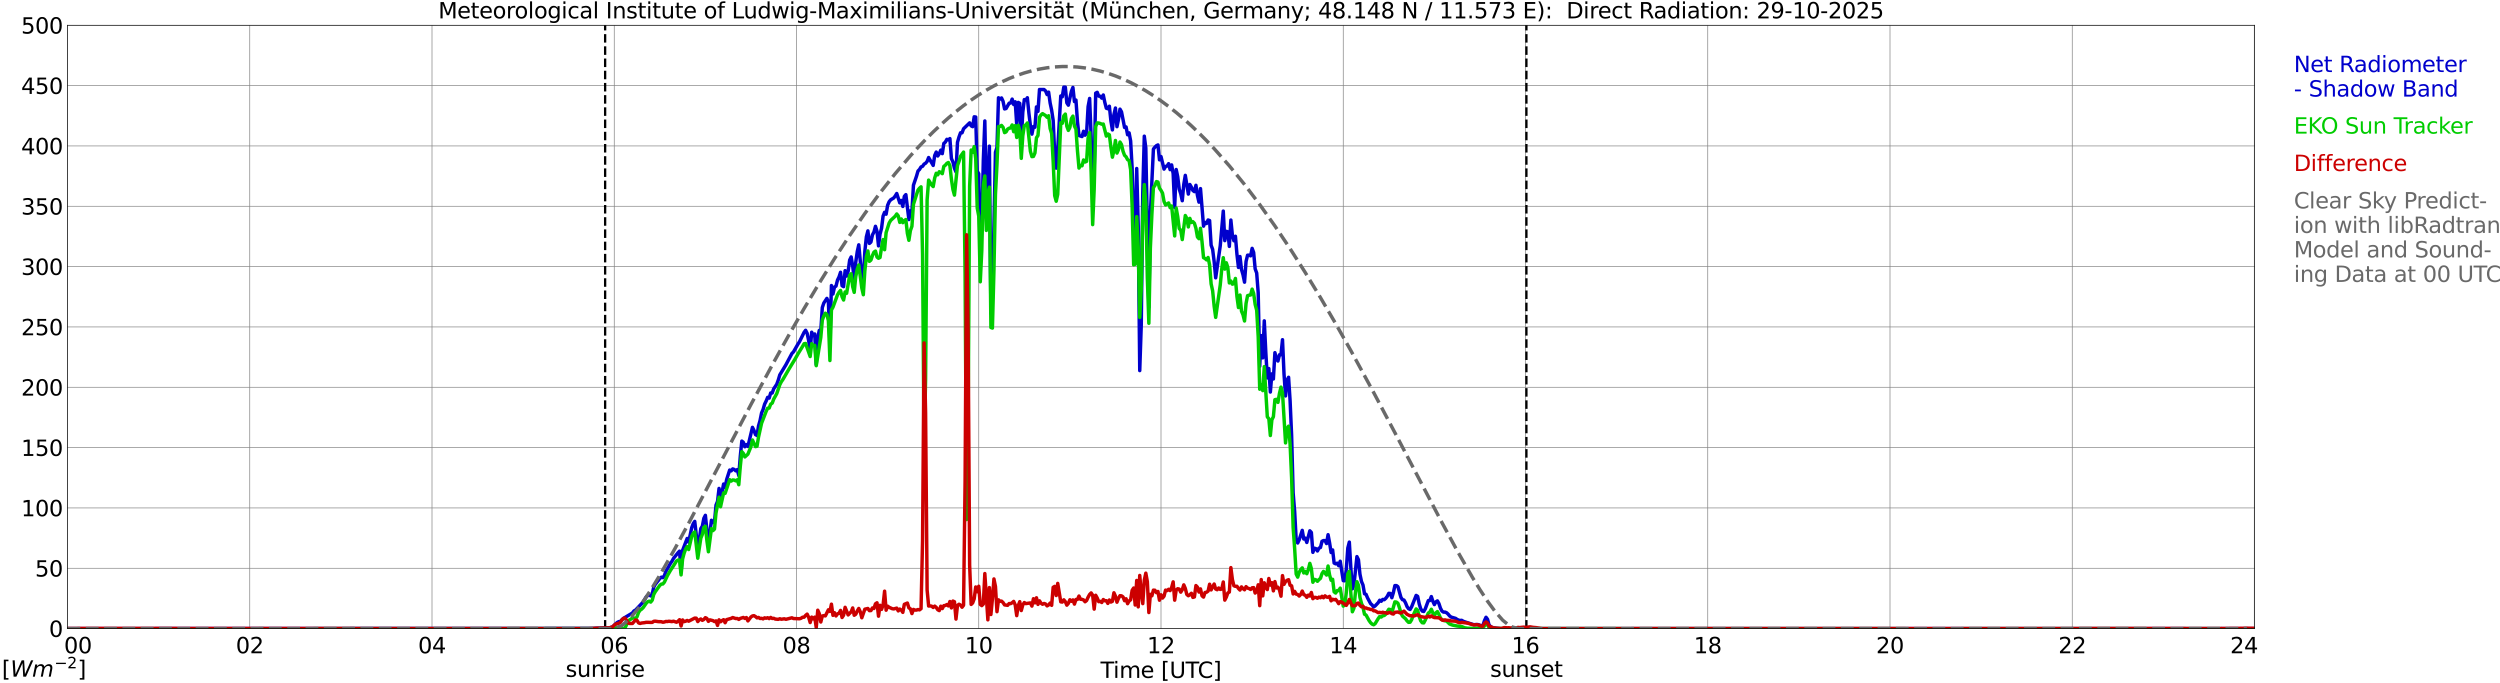 <?xml version="1.0" encoding="utf-8" standalone="no"?>
<!DOCTYPE svg PUBLIC "-//W3C//DTD SVG 1.1//EN"
  "http://www.w3.org/Graphics/SVG/1.1/DTD/svg11.dtd">
<svg xmlns:xlink="http://www.w3.org/1999/xlink" width="1085.4pt" height="296.64pt" viewBox="0 0 1085.4 296.64" xmlns="http://www.w3.org/2000/svg" version="1.1">
 <defs>
  <style type="text/css">*{stroke-linejoin: round; stroke-linecap: butt}</style>
 </defs>
 <g id="figure_1">
  <g id="patch_1">
   <path d="M 0 296.64 
L 1085.4 296.64 
L 1085.4 0 
L 0 0 
z
" style="fill: #ffffff"/>
  </g>
  <g id="axes_1">
   <g id="patch_2">
    <path d="M 29.306 272.909 
L 978.814 272.909 
L 978.814 10.976 
L 29.306 10.976 
z
" style="fill: #ffffff"/>
   </g>
   <g id="patch_3">
    <path d="M 979.473 272.909 
L 978.814 272.909 
L 978.814 10.976 
L 979.473 10.976 
z
" clip-path="url(#p258b668c70)" style="fill: #d3d3d3; opacity: 0.25; stroke: #d3d3d3; stroke-linejoin: miter"/>
   </g>
   <g id="matplotlib.axis_1">
    <g id="xtick_1">
     <g id="line2d_1">
      <path d="M 29.306 272.909 
L 29.306 10.976 
" clip-path="url(#p258b668c70)" style="fill: none; stroke: #808080; stroke-width: 0.3; stroke-linecap: square"/>
     </g>
     <g id="line2d_2"/>
     <g id="text_1">
      <!--    00 -->
      <g transform="translate(18.733 283.627) scale(0.095 -0.095)">
       <defs>
        <path id="DejaVuSans-20" transform="scale(0.016)"/>
        <path id="DejaVuSans-30" d="M 2034 4250 
Q 1547 4250 1301 3770 
Q 1056 3291 1056 2328 
Q 1056 1369 1301 889 
Q 1547 409 2034 409 
Q 2525 409 2770 889 
Q 3016 1369 3016 2328 
Q 3016 3291 2770 3770 
Q 2525 4250 2034 4250 
z
M 2034 4750 
Q 2819 4750 3233 4129 
Q 3647 3509 3647 2328 
Q 3647 1150 3233 529 
Q 2819 -91 2034 -91 
Q 1250 -91 836 529 
Q 422 1150 422 2328 
Q 422 3509 836 4129 
Q 1250 4750 2034 4750 
z
" transform="scale(0.016)"/>
       </defs>
       <use xlink:href="#DejaVuSans-20"/>
       <use xlink:href="#DejaVuSans-20" transform="translate(31.787 0)"/>
       <use xlink:href="#DejaVuSans-20" transform="translate(63.574 0)"/>
       <use xlink:href="#DejaVuSans-30" transform="translate(95.361 0)"/>
       <use xlink:href="#DejaVuSans-30" transform="translate(158.984 0)"/>
      </g>
     </g>
    </g>
    <g id="xtick_2">
     <g id="line2d_3">
      <path d="M 108.431 272.909 
L 108.431 10.976 
" clip-path="url(#p258b668c70)" style="fill: none; stroke: #808080; stroke-width: 0.3; stroke-linecap: square"/>
     </g>
     <g id="line2d_4"/>
     <g id="text_2">
      <!-- 02 -->
      <g transform="translate(102.387 283.627) scale(0.095 -0.095)">
       <defs>
        <path id="DejaVuSans-32" d="M 1228 531 
L 3431 531 
L 3431 0 
L 469 0 
L 469 531 
Q 828 903 1448 1529 
Q 2069 2156 2228 2338 
Q 2531 2678 2651 2914 
Q 2772 3150 2772 3378 
Q 2772 3750 2511 3984 
Q 2250 4219 1831 4219 
Q 1534 4219 1204 4116 
Q 875 4013 500 3803 
L 500 4441 
Q 881 4594 1212 4672 
Q 1544 4750 1819 4750 
Q 2544 4750 2975 4387 
Q 3406 4025 3406 3419 
Q 3406 3131 3298 2873 
Q 3191 2616 2906 2266 
Q 2828 2175 2409 1742 
Q 1991 1309 1228 531 
z
" transform="scale(0.016)"/>
       </defs>
       <use xlink:href="#DejaVuSans-30"/>
       <use xlink:href="#DejaVuSans-32" transform="translate(63.623 0)"/>
      </g>
     </g>
    </g>
    <g id="xtick_3">
     <g id="line2d_5">
      <path d="M 187.557 272.909 
L 187.557 10.976 
" clip-path="url(#p258b668c70)" style="fill: none; stroke: #808080; stroke-width: 0.3; stroke-linecap: square"/>
     </g>
     <g id="line2d_6"/>
     <g id="text_3">
      <!-- 04 -->
      <g transform="translate(181.513 283.627) scale(0.095 -0.095)">
       <defs>
        <path id="DejaVuSans-34" d="M 2419 4116 
L 825 1625 
L 2419 1625 
L 2419 4116 
z
M 2253 4666 
L 3047 4666 
L 3047 1625 
L 3713 1625 
L 3713 1100 
L 3047 1100 
L 3047 0 
L 2419 0 
L 2419 1100 
L 313 1100 
L 313 1709 
L 2253 4666 
z
" transform="scale(0.016)"/>
       </defs>
       <use xlink:href="#DejaVuSans-30"/>
       <use xlink:href="#DejaVuSans-34" transform="translate(63.623 0)"/>
      </g>
     </g>
    </g>
    <g id="xtick_4">
     <g id="line2d_7">
      <path d="M 266.683 272.909 
L 266.683 10.976 
" clip-path="url(#p258b668c70)" style="fill: none; stroke: #808080; stroke-width: 0.3; stroke-linecap: square"/>
     </g>
     <g id="line2d_8"/>
     <g id="text_4">
      <!-- 06 -->
      <g transform="translate(260.638 283.627) scale(0.095 -0.095)">
       <defs>
        <path id="DejaVuSans-36" d="M 2113 2584 
Q 1688 2584 1439 2293 
Q 1191 2003 1191 1497 
Q 1191 994 1439 701 
Q 1688 409 2113 409 
Q 2538 409 2786 701 
Q 3034 994 3034 1497 
Q 3034 2003 2786 2293 
Q 2538 2584 2113 2584 
z
M 3366 4563 
L 3366 3988 
Q 3128 4100 2886 4159 
Q 2644 4219 2406 4219 
Q 1781 4219 1451 3797 
Q 1122 3375 1075 2522 
Q 1259 2794 1537 2939 
Q 1816 3084 2150 3084 
Q 2853 3084 3261 2657 
Q 3669 2231 3669 1497 
Q 3669 778 3244 343 
Q 2819 -91 2113 -91 
Q 1303 -91 875 529 
Q 447 1150 447 2328 
Q 447 3434 972 4092 
Q 1497 4750 2381 4750 
Q 2619 4750 2861 4703 
Q 3103 4656 3366 4563 
z
" transform="scale(0.016)"/>
       </defs>
       <use xlink:href="#DejaVuSans-30"/>
       <use xlink:href="#DejaVuSans-36" transform="translate(63.623 0)"/>
      </g>
     </g>
    </g>
    <g id="xtick_5">
     <g id="line2d_9">
      <path d="M 345.808 272.909 
L 345.808 10.976 
" clip-path="url(#p258b668c70)" style="fill: none; stroke: #808080; stroke-width: 0.3; stroke-linecap: square"/>
     </g>
     <g id="line2d_10"/>
     <g id="text_5">
      <!-- 08 -->
      <g transform="translate(339.764 283.627) scale(0.095 -0.095)">
       <defs>
        <path id="DejaVuSans-38" d="M 2034 2216 
Q 1584 2216 1326 1975 
Q 1069 1734 1069 1313 
Q 1069 891 1326 650 
Q 1584 409 2034 409 
Q 2484 409 2743 651 
Q 3003 894 3003 1313 
Q 3003 1734 2745 1975 
Q 2488 2216 2034 2216 
z
M 1403 2484 
Q 997 2584 770 2862 
Q 544 3141 544 3541 
Q 544 4100 942 4425 
Q 1341 4750 2034 4750 
Q 2731 4750 3128 4425 
Q 3525 4100 3525 3541 
Q 3525 3141 3298 2862 
Q 3072 2584 2669 2484 
Q 3125 2378 3379 2068 
Q 3634 1759 3634 1313 
Q 3634 634 3220 271 
Q 2806 -91 2034 -91 
Q 1263 -91 848 271 
Q 434 634 434 1313 
Q 434 1759 690 2068 
Q 947 2378 1403 2484 
z
M 1172 3481 
Q 1172 3119 1398 2916 
Q 1625 2713 2034 2713 
Q 2441 2713 2670 2916 
Q 2900 3119 2900 3481 
Q 2900 3844 2670 4047 
Q 2441 4250 2034 4250 
Q 1625 4250 1398 4047 
Q 1172 3844 1172 3481 
z
" transform="scale(0.016)"/>
       </defs>
       <use xlink:href="#DejaVuSans-30"/>
       <use xlink:href="#DejaVuSans-38" transform="translate(63.623 0)"/>
      </g>
     </g>
    </g>
    <g id="xtick_6">
     <g id="line2d_11">
      <path d="M 424.934 272.909 
L 424.934 10.976 
" clip-path="url(#p258b668c70)" style="fill: none; stroke: #808080; stroke-width: 0.3; stroke-linecap: square"/>
     </g>
     <g id="line2d_12"/>
     <g id="text_6">
      <!-- 10 -->
      <g transform="translate(418.89 283.627) scale(0.095 -0.095)">
       <defs>
        <path id="DejaVuSans-31" d="M 794 531 
L 1825 531 
L 1825 4091 
L 703 3866 
L 703 4441 
L 1819 4666 
L 2450 4666 
L 2450 531 
L 3481 531 
L 3481 0 
L 794 0 
L 794 531 
z
" transform="scale(0.016)"/>
       </defs>
       <use xlink:href="#DejaVuSans-31"/>
       <use xlink:href="#DejaVuSans-30" transform="translate(63.623 0)"/>
      </g>
     </g>
    </g>
    <g id="xtick_7">
     <g id="line2d_13">
      <path d="M 504.06 272.909 
L 504.06 10.976 
" clip-path="url(#p258b668c70)" style="fill: none; stroke: #808080; stroke-width: 0.3; stroke-linecap: square"/>
     </g>
     <g id="line2d_14"/>
     <g id="text_7">
      <!-- 12 -->
      <g transform="translate(498.015 283.627) scale(0.095 -0.095)">
       <use xlink:href="#DejaVuSans-31"/>
       <use xlink:href="#DejaVuSans-32" transform="translate(63.623 0)"/>
      </g>
     </g>
    </g>
    <g id="xtick_8">
     <g id="line2d_15">
      <path d="M 583.185 272.909 
L 583.185 10.976 
" clip-path="url(#p258b668c70)" style="fill: none; stroke: #808080; stroke-width: 0.3; stroke-linecap: square"/>
     </g>
     <g id="line2d_16"/>
     <g id="text_8">
      <!-- 14 -->
      <g transform="translate(577.141 283.627) scale(0.095 -0.095)">
       <use xlink:href="#DejaVuSans-31"/>
       <use xlink:href="#DejaVuSans-34" transform="translate(63.623 0)"/>
      </g>
     </g>
    </g>
    <g id="xtick_9">
     <g id="line2d_17">
      <path d="M 662.311 272.909 
L 662.311 10.976 
" clip-path="url(#p258b668c70)" style="fill: none; stroke: #808080; stroke-width: 0.3; stroke-linecap: square"/>
     </g>
     <g id="line2d_18"/>
     <g id="text_9">
      <!-- 16 -->
      <g transform="translate(656.267 283.627) scale(0.095 -0.095)">
       <use xlink:href="#DejaVuSans-31"/>
       <use xlink:href="#DejaVuSans-36" transform="translate(63.623 0)"/>
      </g>
     </g>
    </g>
    <g id="xtick_10">
     <g id="line2d_19">
      <path d="M 741.437 272.909 
L 741.437 10.976 
" clip-path="url(#p258b668c70)" style="fill: none; stroke: #808080; stroke-width: 0.3; stroke-linecap: square"/>
     </g>
     <g id="line2d_20"/>
     <g id="text_10">
      <!-- 18 -->
      <g transform="translate(735.392 283.627) scale(0.095 -0.095)">
       <use xlink:href="#DejaVuSans-31"/>
       <use xlink:href="#DejaVuSans-38" transform="translate(63.623 0)"/>
      </g>
     </g>
    </g>
    <g id="xtick_11">
     <g id="line2d_21">
      <path d="M 820.562 272.909 
L 820.562 10.976 
" clip-path="url(#p258b668c70)" style="fill: none; stroke: #808080; stroke-width: 0.3; stroke-linecap: square"/>
     </g>
     <g id="line2d_22"/>
     <g id="text_11">
      <!-- 20 -->
      <g transform="translate(814.518 283.627) scale(0.095 -0.095)">
       <use xlink:href="#DejaVuSans-32"/>
       <use xlink:href="#DejaVuSans-30" transform="translate(63.623 0)"/>
      </g>
     </g>
    </g>
    <g id="xtick_12">
     <g id="line2d_23">
      <path d="M 899.688 272.909 
L 899.688 10.976 
" clip-path="url(#p258b668c70)" style="fill: none; stroke: #808080; stroke-width: 0.3; stroke-linecap: square"/>
     </g>
     <g id="line2d_24"/>
     <g id="text_12">
      <!-- 22 -->
      <g transform="translate(893.644 283.627) scale(0.095 -0.095)">
       <use xlink:href="#DejaVuSans-32"/>
       <use xlink:href="#DejaVuSans-32" transform="translate(63.623 0)"/>
      </g>
     </g>
    </g>
    <g id="xtick_13">
     <g id="line2d_25">
      <path d="M 978.814 272.909 
L 978.814 10.976 
" clip-path="url(#p258b668c70)" style="fill: none; stroke: #808080; stroke-width: 0.3; stroke-linecap: square"/>
     </g>
     <g id="line2d_26"/>
     <g id="text_13">
      <!-- 24    -->
      <g transform="translate(968.241 283.627) scale(0.095 -0.095)">
       <use xlink:href="#DejaVuSans-32"/>
       <use xlink:href="#DejaVuSans-34" transform="translate(63.623 0)"/>
       <use xlink:href="#DejaVuSans-20" transform="translate(127.246 0)"/>
       <use xlink:href="#DejaVuSans-20" transform="translate(159.033 0)"/>
       <use xlink:href="#DejaVuSans-20" transform="translate(190.82 0)"/>
      </g>
     </g>
    </g>
    <g id="text_14">
     <!-- Time [UTC] -->
     <g transform="translate(477.806 294.322) scale(0.095 -0.095)">
      <defs>
       <path id="DejaVuSans-54" d="M -19 4666 
L 3928 4666 
L 3928 4134 
L 2272 4134 
L 2272 0 
L 1638 0 
L 1638 4134 
L -19 4134 
L -19 4666 
z
" transform="scale(0.016)"/>
       <path id="DejaVuSans-69" d="M 603 3500 
L 1178 3500 
L 1178 0 
L 603 0 
L 603 3500 
z
M 603 4863 
L 1178 4863 
L 1178 4134 
L 603 4134 
L 603 4863 
z
" transform="scale(0.016)"/>
       <path id="DejaVuSans-6d" d="M 3328 2828 
Q 3544 3216 3844 3400 
Q 4144 3584 4550 3584 
Q 5097 3584 5394 3201 
Q 5691 2819 5691 2113 
L 5691 0 
L 5113 0 
L 5113 2094 
Q 5113 2597 4934 2840 
Q 4756 3084 4391 3084 
Q 3944 3084 3684 2787 
Q 3425 2491 3425 1978 
L 3425 0 
L 2847 0 
L 2847 2094 
Q 2847 2600 2669 2842 
Q 2491 3084 2119 3084 
Q 1678 3084 1418 2786 
Q 1159 2488 1159 1978 
L 1159 0 
L 581 0 
L 581 3500 
L 1159 3500 
L 1159 2956 
Q 1356 3278 1631 3431 
Q 1906 3584 2284 3584 
Q 2666 3584 2933 3390 
Q 3200 3197 3328 2828 
z
" transform="scale(0.016)"/>
       <path id="DejaVuSans-65" d="M 3597 1894 
L 3597 1613 
L 953 1613 
Q 991 1019 1311 708 
Q 1631 397 2203 397 
Q 2534 397 2845 478 
Q 3156 559 3463 722 
L 3463 178 
Q 3153 47 2828 -22 
Q 2503 -91 2169 -91 
Q 1331 -91 842 396 
Q 353 884 353 1716 
Q 353 2575 817 3079 
Q 1281 3584 2069 3584 
Q 2775 3584 3186 3129 
Q 3597 2675 3597 1894 
z
M 3022 2063 
Q 3016 2534 2758 2815 
Q 2500 3097 2075 3097 
Q 1594 3097 1305 2825 
Q 1016 2553 972 2059 
L 3022 2063 
z
" transform="scale(0.016)"/>
       <path id="DejaVuSans-5b" d="M 550 4863 
L 1875 4863 
L 1875 4416 
L 1125 4416 
L 1125 -397 
L 1875 -397 
L 1875 -844 
L 550 -844 
L 550 4863 
z
" transform="scale(0.016)"/>
       <path id="DejaVuSans-55" d="M 556 4666 
L 1191 4666 
L 1191 1831 
Q 1191 1081 1462 751 
Q 1734 422 2344 422 
Q 2950 422 3222 751 
Q 3494 1081 3494 1831 
L 3494 4666 
L 4128 4666 
L 4128 1753 
Q 4128 841 3676 375 
Q 3225 -91 2344 -91 
Q 1459 -91 1007 375 
Q 556 841 556 1753 
L 556 4666 
z
" transform="scale(0.016)"/>
       <path id="DejaVuSans-43" d="M 4122 4306 
L 4122 3641 
Q 3803 3938 3442 4084 
Q 3081 4231 2675 4231 
Q 1875 4231 1450 3742 
Q 1025 3253 1025 2328 
Q 1025 1406 1450 917 
Q 1875 428 2675 428 
Q 3081 428 3442 575 
Q 3803 722 4122 1019 
L 4122 359 
Q 3791 134 3420 21 
Q 3050 -91 2638 -91 
Q 1578 -91 968 557 
Q 359 1206 359 2328 
Q 359 3453 968 4101 
Q 1578 4750 2638 4750 
Q 3056 4750 3426 4639 
Q 3797 4528 4122 4306 
z
" transform="scale(0.016)"/>
       <path id="DejaVuSans-5d" d="M 1947 4863 
L 1947 -844 
L 622 -844 
L 622 -397 
L 1369 -397 
L 1369 4416 
L 622 4416 
L 622 4863 
L 1947 4863 
z
" transform="scale(0.016)"/>
      </defs>
      <use xlink:href="#DejaVuSans-54"/>
      <use xlink:href="#DejaVuSans-69" transform="translate(57.959 0)"/>
      <use xlink:href="#DejaVuSans-6d" transform="translate(85.742 0)"/>
      <use xlink:href="#DejaVuSans-65" transform="translate(183.154 0)"/>
      <use xlink:href="#DejaVuSans-20" transform="translate(244.678 0)"/>
      <use xlink:href="#DejaVuSans-5b" transform="translate(276.465 0)"/>
      <use xlink:href="#DejaVuSans-55" transform="translate(315.479 0)"/>
      <use xlink:href="#DejaVuSans-54" transform="translate(388.672 0)"/>
      <use xlink:href="#DejaVuSans-43" transform="translate(443.881 0)"/>
      <use xlink:href="#DejaVuSans-5d" transform="translate(513.705 0)"/>
     </g>
    </g>
   </g>
   <g id="matplotlib.axis_2">
    <g id="ytick_1">
     <g id="line2d_27">
      <path d="M 29.306 272.909 
L 978.814 272.909 
" clip-path="url(#p258b668c70)" style="fill: none; stroke: #808080; stroke-width: 0.3; stroke-linecap: square"/>
     </g>
     <g id="line2d_28"/>
     <g id="text_15">
      <!-- 0 -->
      <g transform="translate(21.261 276.518) scale(0.095 -0.095)">
       <use xlink:href="#DejaVuSans-30"/>
      </g>
     </g>
    </g>
    <g id="ytick_2">
     <g id="line2d_29">
      <path d="M 29.306 246.715 
L 978.814 246.715 
" clip-path="url(#p258b668c70)" style="fill: none; stroke: #808080; stroke-width: 0.3; stroke-linecap: square"/>
     </g>
     <g id="line2d_30"/>
     <g id="text_16">
      <!-- 50 -->
      <g transform="translate(15.217 250.325) scale(0.095 -0.095)">
       <defs>
        <path id="DejaVuSans-35" d="M 691 4666 
L 3169 4666 
L 3169 4134 
L 1269 4134 
L 1269 2991 
Q 1406 3038 1543 3061 
Q 1681 3084 1819 3084 
Q 2600 3084 3056 2656 
Q 3513 2228 3513 1497 
Q 3513 744 3044 326 
Q 2575 -91 1722 -91 
Q 1428 -91 1123 -41 
Q 819 9 494 109 
L 494 744 
Q 775 591 1075 516 
Q 1375 441 1709 441 
Q 2250 441 2565 725 
Q 2881 1009 2881 1497 
Q 2881 1984 2565 2268 
Q 2250 2553 1709 2553 
Q 1456 2553 1204 2497 
Q 953 2441 691 2322 
L 691 4666 
z
" transform="scale(0.016)"/>
       </defs>
       <use xlink:href="#DejaVuSans-35"/>
       <use xlink:href="#DejaVuSans-30" transform="translate(63.623 0)"/>
      </g>
     </g>
    </g>
    <g id="ytick_3">
     <g id="line2d_31">
      <path d="M 29.306 220.522 
L 978.814 220.522 
" clip-path="url(#p258b668c70)" style="fill: none; stroke: #808080; stroke-width: 0.3; stroke-linecap: square"/>
     </g>
     <g id="line2d_32"/>
     <g id="text_17">
      <!-- 100 -->
      <g transform="translate(9.173 224.131) scale(0.095 -0.095)">
       <use xlink:href="#DejaVuSans-31"/>
       <use xlink:href="#DejaVuSans-30" transform="translate(63.623 0)"/>
       <use xlink:href="#DejaVuSans-30" transform="translate(127.246 0)"/>
      </g>
     </g>
    </g>
    <g id="ytick_4">
     <g id="line2d_33">
      <path d="M 29.306 194.329 
L 978.814 194.329 
" clip-path="url(#p258b668c70)" style="fill: none; stroke: #808080; stroke-width: 0.3; stroke-linecap: square"/>
     </g>
     <g id="line2d_34"/>
     <g id="text_18">
      <!-- 150 -->
      <g transform="translate(9.173 197.938) scale(0.095 -0.095)">
       <use xlink:href="#DejaVuSans-31"/>
       <use xlink:href="#DejaVuSans-35" transform="translate(63.623 0)"/>
       <use xlink:href="#DejaVuSans-30" transform="translate(127.246 0)"/>
      </g>
     </g>
    </g>
    <g id="ytick_5">
     <g id="line2d_35">
      <path d="M 29.306 168.136 
L 978.814 168.136 
" clip-path="url(#p258b668c70)" style="fill: none; stroke: #808080; stroke-width: 0.3; stroke-linecap: square"/>
     </g>
     <g id="line2d_36"/>
     <g id="text_19">
      <!-- 200 -->
      <g transform="translate(9.173 171.745) scale(0.095 -0.095)">
       <use xlink:href="#DejaVuSans-32"/>
       <use xlink:href="#DejaVuSans-30" transform="translate(63.623 0)"/>
       <use xlink:href="#DejaVuSans-30" transform="translate(127.246 0)"/>
      </g>
     </g>
    </g>
    <g id="ytick_6">
     <g id="line2d_37">
      <path d="M 29.306 141.942 
L 978.814 141.942 
" clip-path="url(#p258b668c70)" style="fill: none; stroke: #808080; stroke-width: 0.3; stroke-linecap: square"/>
     </g>
     <g id="line2d_38"/>
     <g id="text_20">
      <!-- 250 -->
      <g transform="translate(9.173 145.551) scale(0.095 -0.095)">
       <use xlink:href="#DejaVuSans-32"/>
       <use xlink:href="#DejaVuSans-35" transform="translate(63.623 0)"/>
       <use xlink:href="#DejaVuSans-30" transform="translate(127.246 0)"/>
      </g>
     </g>
    </g>
    <g id="ytick_7">
     <g id="line2d_39">
      <path d="M 29.306 115.749 
L 978.814 115.749 
" clip-path="url(#p258b668c70)" style="fill: none; stroke: #808080; stroke-width: 0.3; stroke-linecap: square"/>
     </g>
     <g id="line2d_40"/>
     <g id="text_21">
      <!-- 300 -->
      <g transform="translate(9.173 119.358) scale(0.095 -0.095)">
       <defs>
        <path id="DejaVuSans-33" d="M 2597 2516 
Q 3050 2419 3304 2112 
Q 3559 1806 3559 1356 
Q 3559 666 3084 287 
Q 2609 -91 1734 -91 
Q 1441 -91 1130 -33 
Q 819 25 488 141 
L 488 750 
Q 750 597 1062 519 
Q 1375 441 1716 441 
Q 2309 441 2620 675 
Q 2931 909 2931 1356 
Q 2931 1769 2642 2001 
Q 2353 2234 1838 2234 
L 1294 2234 
L 1294 2753 
L 1863 2753 
Q 2328 2753 2575 2939 
Q 2822 3125 2822 3475 
Q 2822 3834 2567 4026 
Q 2313 4219 1838 4219 
Q 1578 4219 1281 4162 
Q 984 4106 628 3988 
L 628 4550 
Q 988 4650 1302 4700 
Q 1616 4750 1894 4750 
Q 2613 4750 3031 4423 
Q 3450 4097 3450 3541 
Q 3450 3153 3228 2886 
Q 3006 2619 2597 2516 
z
" transform="scale(0.016)"/>
       </defs>
       <use xlink:href="#DejaVuSans-33"/>
       <use xlink:href="#DejaVuSans-30" transform="translate(63.623 0)"/>
       <use xlink:href="#DejaVuSans-30" transform="translate(127.246 0)"/>
      </g>
     </g>
    </g>
    <g id="ytick_8">
     <g id="line2d_41">
      <path d="M 29.306 89.556 
L 978.814 89.556 
" clip-path="url(#p258b668c70)" style="fill: none; stroke: #808080; stroke-width: 0.3; stroke-linecap: square"/>
     </g>
     <g id="line2d_42"/>
     <g id="text_22">
      <!-- 350 -->
      <g transform="translate(9.173 93.165) scale(0.095 -0.095)">
       <use xlink:href="#DejaVuSans-33"/>
       <use xlink:href="#DejaVuSans-35" transform="translate(63.623 0)"/>
       <use xlink:href="#DejaVuSans-30" transform="translate(127.246 0)"/>
      </g>
     </g>
    </g>
    <g id="ytick_9">
     <g id="line2d_43">
      <path d="M 29.306 63.362 
L 978.814 63.362 
" clip-path="url(#p258b668c70)" style="fill: none; stroke: #808080; stroke-width: 0.3; stroke-linecap: square"/>
     </g>
     <g id="line2d_44"/>
     <g id="text_23">
      <!-- 400 -->
      <g transform="translate(9.173 66.972) scale(0.095 -0.095)">
       <use xlink:href="#DejaVuSans-34"/>
       <use xlink:href="#DejaVuSans-30" transform="translate(63.623 0)"/>
       <use xlink:href="#DejaVuSans-30" transform="translate(127.246 0)"/>
      </g>
     </g>
    </g>
    <g id="ytick_10">
     <g id="line2d_45">
      <path d="M 29.306 37.169 
L 978.814 37.169 
" clip-path="url(#p258b668c70)" style="fill: none; stroke: #808080; stroke-width: 0.3; stroke-linecap: square"/>
     </g>
     <g id="line2d_46"/>
     <g id="text_24">
      <!-- 450 -->
      <g transform="translate(9.173 40.778) scale(0.095 -0.095)">
       <use xlink:href="#DejaVuSans-34"/>
       <use xlink:href="#DejaVuSans-35" transform="translate(63.623 0)"/>
       <use xlink:href="#DejaVuSans-30" transform="translate(127.246 0)"/>
      </g>
     </g>
    </g>
    <g id="ytick_11">
     <g id="line2d_47">
      <path d="M 29.306 10.976 
L 978.814 10.976 
" clip-path="url(#p258b668c70)" style="fill: none; stroke: #808080; stroke-width: 0.3; stroke-linecap: square"/>
     </g>
     <g id="line2d_48"/>
     <g id="text_25">
      <!-- 500 -->
      <g transform="translate(9.173 14.585) scale(0.095 -0.095)">
       <use xlink:href="#DejaVuSans-35"/>
       <use xlink:href="#DejaVuSans-30" transform="translate(63.623 0)"/>
       <use xlink:href="#DejaVuSans-30" transform="translate(127.246 0)"/>
      </g>
     </g>
    </g>
   </g>
   <g id="line2d_49">
    <path d="M 262.726 272.909 
L 262.726 10.976 
" clip-path="url(#p258b668c70)" style="fill: none; stroke-dasharray: 3.7,1.6; stroke-dashoffset: 0; stroke: #000000"/>
   </g>
   <g id="line2d_50">
    <path d="M 662.707 272.909 
L 662.707 10.976 
" clip-path="url(#p258b668c70)" style="fill: none; stroke-dasharray: 3.7,1.6; stroke-dashoffset: 0; stroke: #000000"/>
   </g>
   <g id="line2d_51">
    <path d="M 29.306 272.909 
L 257.451 272.83 
L 258.77 272.725 
L 260.089 272.704 
L 262.067 272.647 
L 264.705 272.547 
L 266.023 272.144 
L 267.342 270.803 
L 268.002 270.248 
L 268.661 269.891 
L 269.32 269.776 
L 270.639 268.493 
L 273.936 266.518 
L 274.595 266.119 
L 275.255 265.234 
L 275.914 264.894 
L 279.211 261.394 
L 280.53 259.204 
L 281.189 258.513 
L 281.849 258.277 
L 282.508 258.738 
L 283.167 257.9 
L 283.827 254.935 
L 284.486 253.683 
L 285.805 252.022 
L 286.464 251.179 
L 287.124 250.592 
L 287.783 250.791 
L 288.442 249.89 
L 289.102 248.114 
L 291.08 244.589 
L 291.739 243.672 
L 292.399 242.456 
L 294.377 239.958 
L 295.036 239.287 
L 295.696 248.455 
L 296.355 238.957 
L 298.333 233.776 
L 298.992 235.384 
L 300.311 229.108 
L 300.971 227.348 
L 301.63 226.369 
L 302.289 232.183 
L 302.949 239.313 
L 304.267 229.48 
L 304.927 228.443 
L 305.586 225.027 
L 306.246 223.739 
L 307.564 236.411 
L 308.883 225.881 
L 309.543 226.913 
L 310.202 226.646 
L 310.861 219.317 
L 311.521 217.683 
L 312.18 212.062 
L 312.839 217.033 
L 314.158 210.144 
L 314.818 211.643 
L 315.477 208.217 
L 316.796 204.083 
L 317.455 204.434 
L 318.114 203.586 
L 318.774 203.827 
L 319.433 204.408 
L 320.093 203.895 
L 320.752 206.456 
L 321.411 198.048 
L 322.071 191.51 
L 322.73 192.024 
L 323.39 193.967 
L 324.049 193.019 
L 324.708 193.836 
L 326.686 185.538 
L 327.346 186.869 
L 328.005 188.692 
L 328.665 189.074 
L 329.324 184.889 
L 329.983 182.568 
L 330.643 179.289 
L 331.302 177.78 
L 331.961 175.47 
L 332.621 174.129 
L 333.28 172.51 
L 333.94 172.835 
L 334.599 170.608 
L 335.258 170.634 
L 335.918 168.801 
L 337.236 166.831 
L 337.896 164.998 
L 338.555 162.771 
L 341.193 158.402 
L 343.83 153.457 
L 344.49 152.786 
L 346.468 149.329 
L 347.127 148.318 
L 349.105 144.289 
L 349.765 143.399 
L 350.424 144.713 
L 351.083 147.872 
L 351.743 152.168 
L 352.402 144.232 
L 353.062 145.746 
L 353.721 144.996 
L 354.38 158.297 
L 355.04 146.584 
L 355.699 143.451 
L 356.359 143.608 
L 357.018 133.503 
L 357.677 131.549 
L 358.996 129.553 
L 359.655 131.082 
L 360.315 149.083 
L 360.974 123.974 
L 361.634 127.641 
L 362.293 124.644 
L 362.952 124.215 
L 363.612 121.595 
L 364.271 120.238 
L 364.93 118.216 
L 365.59 124.042 
L 366.249 124.45 
L 366.909 117.52 
L 367.568 119.872 
L 368.227 117.761 
L 368.887 112.92 
L 369.546 111.553 
L 370.206 115.518 
L 370.865 121.14 
L 371.524 113.905 
L 372.184 109.243 
L 372.843 106.298 
L 374.162 120.364 
L 374.821 121.496 
L 375.481 109.143 
L 376.14 102.841 
L 376.799 100.237 
L 377.459 105.68 
L 378.118 105.099 
L 378.777 101.982 
L 379.437 100.735 
L 380.096 98.252 
L 380.756 100.41 
L 381.415 106.744 
L 382.074 101.667 
L 382.734 99.1 
L 383.393 93.815 
L 384.053 92.17 
L 384.712 93.003 
L 385.371 89.121 
L 386.031 87.586 
L 386.69 86.753 
L 388.009 85.957 
L 388.668 85.108 
L 389.328 84.013 
L 390.646 88.078 
L 391.306 87.025 
L 391.965 89.629 
L 392.624 85.234 
L 393.284 84.506 
L 394.603 95.329 
L 395.262 91.531 
L 395.921 91.724 
L 396.581 80.409 
L 397.899 76.517 
L 398.559 74.248 
L 399.218 73.562 
L 399.878 72.467 
L 400.537 72.21 
L 401.196 71.257 
L 401.856 70.864 
L 402.515 70.073 
L 403.175 68.397 
L 405.153 71.818 
L 405.812 67.501 
L 406.471 66.018 
L 407.131 67.721 
L 407.79 66.736 
L 408.45 65.175 
L 409.109 66.705 
L 409.768 62.278 
L 410.428 61.691 
L 411.087 60.492 
L 411.746 60.722 
L 412.406 60.172 
L 413.065 68.826 
L 413.725 70.314 
L 414.384 73.059 
L 415.043 74.615 
L 415.703 61.78 
L 416.362 59.48 
L 417.022 57.657 
L 417.681 57.652 
L 418.34 55.902 
L 420.978 53.341 
L 421.637 54.645 
L 422.297 54.986 
L 422.956 50.711 
L 423.615 50.81 
L 424.275 74.337 
L 424.934 75.437 
L 425.593 111.857 
L 426.253 98.807 
L 426.912 69.664 
L 427.572 52.513 
L 428.231 86.973 
L 428.89 80.173 
L 429.55 63.457 
L 430.209 136.07 
L 430.869 129.537 
L 432.187 66.102 
L 432.847 63.986 
L 433.506 42.444 
L 434.165 43.036 
L 434.825 42.528 
L 435.484 43.974 
L 436.144 47.29 
L 436.803 47.112 
L 438.122 44.807 
L 438.781 44.734 
L 439.44 43.031 
L 440.1 45.383 
L 440.759 44.194 
L 441.419 54.053 
L 442.078 44.466 
L 442.737 44.875 
L 443.397 60.911 
L 444.056 48.715 
L 444.716 43.235 
L 445.375 43.44 
L 446.034 42.434 
L 446.694 49.076 
L 447.353 54.519 
L 448.012 58.234 
L 448.672 54.949 
L 449.331 55.237 
L 449.991 46.42 
L 450.65 48.327 
L 451.309 38.861 
L 453.287 38.877 
L 453.947 39.484 
L 454.606 41.056 
L 455.266 40.003 
L 455.925 44.718 
L 456.584 47.856 
L 457.244 52.251 
L 457.903 66.595 
L 458.563 73.012 
L 459.222 64.761 
L 460.541 41.664 
L 461.2 42.03 
L 461.859 37.829 
L 462.519 37.85 
L 463.178 44.65 
L 463.838 45.661 
L 465.156 39.636 
L 465.816 37.965 
L 466.475 44.089 
L 467.134 43.44 
L 467.794 52.822 
L 468.453 58.841 
L 469.772 59.287 
L 470.431 56.997 
L 471.091 58.695 
L 471.75 57.862 
L 472.409 46.284 
L 473.069 42.743 
L 473.728 59.376 
L 474.388 83.007 
L 475.047 73.772 
L 475.706 40.443 
L 476.366 40.087 
L 477.025 41.721 
L 477.685 41.789 
L 478.344 42.612 
L 479.003 41.239 
L 479.663 44.451 
L 480.322 46.981 
L 480.981 47.227 
L 481.641 46.122 
L 482.3 52.377 
L 482.96 56.405 
L 483.619 49.763 
L 484.278 46.897 
L 484.938 55.001 
L 485.597 51.827 
L 486.256 47.39 
L 486.916 48.563 
L 488.235 55.326 
L 488.894 55.111 
L 489.553 58.506 
L 490.213 57.684 
L 490.872 61.199 
L 491.532 73.091 
L 492.191 97.361 
L 492.85 104.502 
L 493.51 73.164 
L 494.169 97.859 
L 494.828 160.896 
L 495.488 141.041 
L 496.147 83.442 
L 496.807 59.124 
L 497.466 64.253 
L 498.785 133.382 
L 499.444 92.73 
L 500.763 64.719 
L 501.422 63.891 
L 502.082 63.252 
L 502.741 62.922 
L 503.4 69.397 
L 504.06 67.972 
L 505.379 73.415 
L 506.038 72.273 
L 506.697 72.085 
L 507.357 71.053 
L 508.016 73.651 
L 508.675 71.603 
L 509.335 75.375 
L 509.994 90.095 
L 510.654 73.593 
L 511.313 76.726 
L 511.972 82.064 
L 512.632 84.134 
L 513.291 87.141 
L 513.95 80.053 
L 514.61 76.134 
L 515.929 84.259 
L 516.588 80.105 
L 517.247 81.263 
L 517.907 82.714 
L 518.566 83.196 
L 519.226 80.451 
L 519.885 84.898 
L 520.544 87.769 
L 521.204 81.891 
L 522.522 98.184 
L 523.182 96.544 
L 523.841 97.042 
L 524.501 95.507 
L 525.16 95.758 
L 525.819 106.45 
L 526.479 108.263 
L 527.138 113.606 
L 527.797 120.616 
L 529.776 106.775 
L 531.094 91.651 
L 531.754 104.475 
L 532.413 100.436 
L 533.073 100.635 
L 533.732 106.974 
L 534.391 95.538 
L 535.051 102.055 
L 535.71 104.522 
L 536.369 102.568 
L 537.029 110.374 
L 537.688 116.105 
L 538.348 111.375 
L 539.007 116.975 
L 539.666 119.301 
L 540.326 122.512 
L 540.985 113.522 
L 541.644 110.793 
L 542.304 110.777 
L 542.963 111.081 
L 543.623 107.828 
L 544.282 109.599 
L 544.941 116.739 
L 545.601 118.536 
L 546.26 127.117 
L 546.919 159.026 
L 547.579 145.714 
L 548.238 155.379 
L 548.898 139.302 
L 549.557 152.87 
L 550.216 164.076 
L 550.876 160.01 
L 551.535 170.205 
L 552.195 162.326 
L 552.854 164.542 
L 553.513 153.116 
L 554.173 155.736 
L 554.832 156.736 
L 555.491 154.033 
L 556.151 154.007 
L 556.81 147.485 
L 557.47 162.404 
L 558.129 171.897 
L 558.788 165.034 
L 559.448 163.803 
L 560.107 173.971 
L 560.766 189.043 
L 561.426 213.921 
L 562.085 222.041 
L 562.745 234.242 
L 563.404 235.746 
L 564.063 234.352 
L 565.382 230.266 
L 566.042 234.012 
L 566.701 233.635 
L 567.36 235.515 
L 568.679 230.46 
L 569.338 231.157 
L 569.998 239.8 
L 570.657 238.004 
L 571.317 238.208 
L 571.976 239.208 
L 572.635 237.983 
L 573.295 237.7 
L 573.954 235.023 
L 574.613 234.688 
L 575.273 234.703 
L 575.932 235.987 
L 576.592 232.147 
L 577.251 235.672 
L 577.91 239.869 
L 578.57 238.763 
L 579.229 244.458 
L 579.889 244.793 
L 580.548 244.51 
L 581.207 245.6 
L 581.867 243.667 
L 583.185 252.085 
L 583.845 252.153 
L 584.504 247.218 
L 585.164 237.941 
L 585.823 235.358 
L 586.482 246.6 
L 587.142 255.653 
L 587.801 254.196 
L 589.12 241.655 
L 589.779 243.017 
L 590.439 249.314 
L 591.098 252.457 
L 591.757 254.008 
L 592.417 257.79 
L 593.076 258.031 
L 593.736 259.597 
L 595.054 262.054 
L 595.714 262.651 
L 596.373 263.521 
L 597.032 263.06 
L 598.351 261.667 
L 599.011 260.608 
L 599.67 261.048 
L 600.329 260.247 
L 600.989 260.357 
L 601.648 259.76 
L 602.307 258.895 
L 602.967 257.596 
L 603.626 257.659 
L 604.286 259.503 
L 604.945 257.282 
L 605.604 254.249 
L 606.264 254.233 
L 606.923 254.725 
L 608.242 259.398 
L 608.901 260.362 
L 609.561 260.53 
L 610.22 261.719 
L 610.879 263.348 
L 611.539 264.275 
L 612.198 264.6 
L 612.858 263.479 
L 614.836 258.508 
L 615.495 258.932 
L 616.154 262.154 
L 616.814 264.307 
L 617.473 265.313 
L 618.133 265.48 
L 618.792 264.344 
L 620.111 260.776 
L 620.77 260.713 
L 621.429 259.016 
L 622.089 261.054 
L 622.748 262.489 
L 623.408 261.316 
L 624.067 260.881 
L 624.726 262.054 
L 625.386 264.066 
L 626.045 265.308 
L 626.705 265.769 
L 627.364 265.742 
L 628.023 266.009 
L 628.683 266.596 
L 629.342 267.387 
L 630.001 267.906 
L 631.98 268.477 
L 632.639 268.938 
L 633.298 269.236 
L 633.958 269.378 
L 634.617 269.31 
L 635.276 269.729 
L 636.595 270.19 
L 639.892 271.232 
L 641.211 271.112 
L 641.87 271.211 
L 643.189 271.693 
L 643.848 271.473 
L 644.508 269.425 
L 645.167 268 
L 645.827 268.865 
L 646.486 271.363 
L 647.145 272.008 
L 647.805 272.432 
L 649.783 272.773 
L 651.761 272.93 
L 653.08 273.333 
L 654.399 273.244 
L 655.058 273.276 
L 655.717 273.171 
L 657.036 273.27 
L 657.695 273.139 
L 658.355 273.134 
L 659.014 273.438 
L 659.674 273.349 
L 661.652 273.548 
L 662.311 273.396 
L 663.63 273.595 
L 664.289 273.668 
L 665.608 273.443 
L 666.927 273.333 
L 669.564 272.909 
L 978.154 272.909 
L 978.154 272.909 
" clip-path="url(#p258b668c70)" style="fill: none; stroke: #0000cc; stroke-width: 1.5; stroke-linecap: square"/>
   </g>
   <g id="line2d_52">
    <path d="M 28.646 272.98 
L 56.34 272.98 
L 84.034 272.969 
L 113.707 272.953 
L 130.191 272.965 
L 137.444 272.951 
L 151.951 272.953 
L 159.204 272.95 
L 169.754 272.946 
L 178.985 272.935 
L 200.745 272.935 
L 221.845 272.924 
L 266.683 272.897 
L 267.342 272.744 
L 268.661 272.194 
L 269.32 272.386 
L 269.98 272.831 
L 270.639 272.897 
L 271.298 272.701 
L 271.958 271.419 
L 272.617 269.841 
L 273.277 269.18 
L 274.595 268.353 
L 275.255 268.276 
L 275.914 268.63 
L 276.573 267.754 
L 277.233 265.9 
L 277.892 264.931 
L 278.552 264.49 
L 279.211 263.839 
L 280.53 261.931 
L 281.189 261.242 
L 281.849 260.99 
L 282.508 261.402 
L 283.167 260.576 
L 283.827 258.091 
L 284.486 256.906 
L 286.464 254.159 
L 287.124 253.576 
L 287.783 253.546 
L 288.442 252.756 
L 289.761 249.923 
L 291.08 247.649 
L 292.399 245.668 
L 293.717 243.538 
L 294.377 243.151 
L 295.036 243.144 
L 295.696 249.593 
L 296.355 242.706 
L 297.014 240.189 
L 297.674 238.402 
L 298.333 237.313 
L 298.992 238.59 
L 300.311 232.878 
L 300.971 231.531 
L 301.63 230.932 
L 302.949 242.36 
L 304.267 233.65 
L 304.927 232.028 
L 305.586 228.976 
L 306.246 228.475 
L 306.905 234.752 
L 307.564 239.553 
L 308.883 229.497 
L 309.543 230.362 
L 310.202 229.695 
L 310.861 222.668 
L 312.18 215.863 
L 312.839 219.993 
L 314.158 214.006 
L 314.818 214.192 
L 316.796 208.258 
L 317.455 208.878 
L 318.114 208.378 
L 318.774 208.449 
L 319.433 208.766 
L 320.093 208.303 
L 320.752 210.442 
L 321.411 202.468 
L 322.071 196.094 
L 322.73 196.855 
L 323.39 198.385 
L 324.708 197.177 
L 326.027 193.935 
L 326.686 191.029 
L 328.005 193.914 
L 328.665 193.727 
L 329.324 189.731 
L 330.643 183.754 
L 332.621 178.613 
L 333.28 177.228 
L 333.94 177.172 
L 334.599 175.451 
L 335.258 175.034 
L 335.918 173.277 
L 337.236 170.904 
L 338.555 167.043 
L 339.215 165.755 
L 339.874 164.806 
L 342.512 160.267 
L 345.149 155.946 
L 346.468 153.609 
L 348.446 150.393 
L 349.105 149.232 
L 349.765 149.123 
L 351.743 154.793 
L 352.402 149.219 
L 353.062 149.948 
L 353.721 149.962 
L 354.38 158.761 
L 356.359 146.472 
L 357.018 138.98 
L 357.677 137.169 
L 358.337 135.985 
L 358.996 136.497 
L 359.655 139.238 
L 360.315 156.527 
L 360.974 134.576 
L 361.634 133.391 
L 363.612 128.007 
L 364.271 126.877 
L 364.93 126.107 
L 365.59 128.858 
L 366.249 130.255 
L 366.909 126.755 
L 367.568 127.334 
L 368.887 119.563 
L 369.546 118.848 
L 370.206 124.479 
L 370.865 126.931 
L 371.524 120.129 
L 372.184 116.886 
L 372.843 115.037 
L 374.162 125.063 
L 374.821 127.957 
L 375.481 117.57 
L 376.14 111.423 
L 376.799 108.968 
L 377.459 113.469 
L 378.118 112.92 
L 378.777 110.948 
L 379.437 109.459 
L 380.096 109.019 
L 380.756 111.61 
L 381.415 112.134 
L 382.074 111.777 
L 382.734 107.443 
L 383.393 104.024 
L 384.053 108.413 
L 384.712 100.989 
L 386.031 96.834 
L 386.69 95.714 
L 388.009 94.489 
L 388.668 93.862 
L 389.328 92.899 
L 389.987 93.743 
L 390.646 96.555 
L 391.306 95.068 
L 391.965 96.673 
L 392.624 95.763 
L 393.284 95.319 
L 393.943 101.3 
L 394.603 104.327 
L 395.262 100.102 
L 395.921 98.248 
L 396.581 88.733 
L 397.899 84.549 
L 398.559 82.524 
L 399.218 81.691 
L 399.878 81.117 
L 400.537 110.383 
L 401.196 195.282 
L 401.856 164.562 
L 402.515 86.816 
L 403.175 78.195 
L 404.493 80.341 
L 405.153 80.993 
L 405.812 77.257 
L 406.471 75.229 
L 407.131 75.897 
L 407.79 74.548 
L 408.45 74.893 
L 409.109 75.395 
L 409.768 72.238 
L 410.428 71.72 
L 411.087 70.917 
L 411.746 70.561 
L 412.406 71.925 
L 413.065 77.799 
L 413.725 82.266 
L 414.384 84.708 
L 415.703 71.858 
L 416.362 70.052 
L 417.022 67.876 
L 418.34 66.035 
L 419 118.937 
L 419.659 225.562 
L 420.318 182.643 
L 420.978 80.868 
L 421.637 65.14 
L 422.297 66.141 
L 422.956 63.652 
L 423.615 68.878 
L 424.275 90.332 
L 424.934 93.817 
L 425.593 122.343 
L 426.253 108.782 
L 426.912 80.303 
L 427.572 76.403 
L 428.231 100.038 
L 428.89 83.972 
L 429.55 81.265 
L 430.209 142.187 
L 430.869 142.436 
L 431.528 117.385 
L 432.187 84.4 
L 432.847 71.326 
L 433.506 54.925 
L 434.165 54.901 
L 434.825 54.455 
L 435.484 55.275 
L 436.144 57.576 
L 436.803 57.255 
L 437.462 56.064 
L 438.122 55.68 
L 438.781 55.554 
L 439.44 54.254 
L 440.1 57.183 
L 440.759 54.517 
L 441.419 59.681 
L 442.078 54.422 
L 442.737 56.568 
L 443.397 68.75 
L 444.056 58.981 
L 444.716 54.539 
L 445.375 54.291 
L 446.034 53.392 
L 447.353 65.659 
L 448.012 68.002 
L 448.672 67.913 
L 449.331 66.399 
L 449.991 59.79 
L 450.65 58.832 
L 451.309 50.917 
L 451.969 49.892 
L 452.628 49.342 
L 453.947 50.172 
L 454.606 50.918 
L 455.266 50.259 
L 455.925 55.803 
L 456.584 57.954 
L 457.244 70.171 
L 457.903 84.92 
L 458.563 87.369 
L 459.222 84.378 
L 460.541 53.279 
L 461.2 53.539 
L 461.859 50.318 
L 462.519 49.533 
L 463.178 54.825 
L 463.838 56.612 
L 464.497 55.323 
L 465.156 51.487 
L 465.816 50.417 
L 466.475 54.72 
L 467.134 56.071 
L 467.794 65.492 
L 468.453 72.97 
L 469.113 71.798 
L 469.772 71.978 
L 470.431 69.452 
L 471.091 70.344 
L 471.75 70.047 
L 472.409 59.913 
L 473.069 57.547 
L 473.728 74.856 
L 474.388 97.518 
L 475.047 82.229 
L 475.706 54.912 
L 476.366 53.373 
L 477.025 53.408 
L 477.685 53.613 
L 478.344 53.939 
L 479.003 53.852 
L 480.322 59.089 
L 480.981 58.158 
L 481.641 58.541 
L 482.3 63.893 
L 482.96 68.239 
L 483.619 65.306 
L 484.278 60.991 
L 484.938 66.46 
L 485.597 64.951 
L 486.256 61.673 
L 486.916 62.779 
L 487.575 65.647 
L 488.235 67.431 
L 488.894 68.061 
L 489.553 69.325 
L 490.213 69.68 
L 490.872 73.699 
L 491.532 89.702 
L 492.191 114.976 
L 492.85 114.741 
L 493.51 94.056 
L 494.169 107.291 
L 494.828 137.829 
L 495.488 125.315 
L 496.147 94.284 
L 496.807 80.149 
L 497.466 88.316 
L 498.125 120.637 
L 498.785 140.351 
L 499.444 107.603 
L 500.103 93.024 
L 500.763 81.42 
L 501.422 80.532 
L 502.082 78.844 
L 502.741 79.037 
L 503.4 81.717 
L 504.06 82.645 
L 504.719 83.844 
L 505.379 87.485 
L 506.038 88.977 
L 507.357 88.116 
L 508.016 90.149 
L 508.675 89.416 
L 509.994 102.431 
L 510.654 90.358 
L 511.313 94.034 
L 511.972 99.223 
L 512.632 99.952 
L 513.291 104.007 
L 514.61 93.571 
L 515.269 94.79 
L 515.929 98.526 
L 516.588 94.808 
L 517.247 96.6 
L 517.907 96.254 
L 518.566 96.941 
L 519.226 99.125 
L 519.885 102.887 
L 520.544 103.629 
L 521.204 99.127 
L 521.863 104.901 
L 522.522 111.868 
L 523.182 112.223 
L 523.841 112.83 
L 524.501 111.789 
L 525.16 115.018 
L 525.819 123.241 
L 526.479 126.258 
L 527.138 132.957 
L 527.797 137.791 
L 529.776 123.779 
L 530.435 116.854 
L 531.094 111.884 
L 531.754 116.834 
L 532.413 114.092 
L 533.073 116.114 
L 533.732 122.839 
L 534.391 122.01 
L 535.051 123.379 
L 535.71 123.117 
L 536.369 120.894 
L 537.029 128.753 
L 537.688 133.518 
L 538.348 128.104 
L 539.007 135.079 
L 539.666 136.655 
L 540.326 139.361 
L 540.985 131.738 
L 541.644 128.367 
L 542.304 128.157 
L 542.963 128.069 
L 543.623 125.535 
L 544.282 127.39 
L 544.941 132.169 
L 545.601 134.716 
L 546.26 146.13 
L 546.919 168.987 
L 547.579 166.997 
L 548.238 169.587 
L 548.898 159.181 
L 550.216 181.015 
L 550.876 181.755 
L 551.535 189.078 
L 552.195 182.265 
L 552.854 180.918 
L 553.513 173.523 
L 554.173 173.383 
L 554.832 174.704 
L 555.491 170.797 
L 556.151 168.074 
L 556.81 170.479 
L 558.129 192.301 
L 558.788 185.992 
L 559.448 185.028 
L 560.107 192.785 
L 560.766 207.605 
L 561.426 228.967 
L 562.085 238.202 
L 562.745 249.218 
L 563.404 250.566 
L 564.063 248.481 
L 564.723 247.262 
L 565.382 246.552 
L 566.042 248.759 
L 566.701 248.091 
L 567.36 249.083 
L 568.02 247.315 
L 568.679 244.594 
L 569.338 246.831 
L 569.998 252.79 
L 570.657 251.543 
L 571.317 251.745 
L 571.976 252.378 
L 572.635 251.644 
L 573.295 251.099 
L 573.954 249.04 
L 574.613 248.08 
L 575.932 249.668 
L 576.592 245.741 
L 577.251 249.659 
L 577.91 251.924 
L 578.57 251.506 
L 579.229 256.951 
L 579.889 257.472 
L 580.548 256.411 
L 581.207 256.424 
L 581.867 255.345 
L 583.185 263.144 
L 583.845 262.62 
L 584.504 257.302 
L 585.164 249.117 
L 585.823 248.006 
L 586.482 257.705 
L 587.142 265.598 
L 587.801 264.099 
L 588.46 257.378 
L 589.12 252.561 
L 589.779 254.1 
L 590.439 259.37 
L 591.098 261.919 
L 591.757 263.712 
L 592.417 266.671 
L 593.076 267.006 
L 594.395 269.421 
L 595.054 270.339 
L 595.714 270.962 
L 596.373 271.247 
L 597.032 270.758 
L 598.351 268.584 
L 599.011 267.667 
L 599.67 267.897 
L 600.329 267.351 
L 600.989 267.225 
L 601.648 266.664 
L 602.967 264.508 
L 603.626 264.656 
L 604.286 265.979 
L 605.604 261.315 
L 606.264 261.405 
L 606.923 261.927 
L 607.582 263.856 
L 608.242 266.142 
L 608.901 267.497 
L 610.22 268.634 
L 610.879 269.546 
L 611.539 270.196 
L 612.198 270.146 
L 612.858 269.082 
L 613.517 267.254 
L 614.836 264.371 
L 615.495 264.958 
L 616.154 267.694 
L 616.814 269.511 
L 617.473 270.368 
L 618.133 270.436 
L 618.792 269.212 
L 620.111 266.179 
L 620.77 265.748 
L 621.429 264.518 
L 622.089 266.101 
L 622.748 267.272 
L 623.408 266.073 
L 624.067 265.533 
L 624.726 266.741 
L 625.386 268.303 
L 626.045 269.067 
L 627.364 269.532 
L 628.023 269.619 
L 629.342 270.907 
L 630.661 271.4 
L 632.639 271.797 
L 634.617 272.014 
L 635.936 272.576 
L 637.255 272.764 
L 639.892 272.824 
L 643.189 272.715 
L 643.848 272.56 
L 645.167 270.873 
L 645.827 271.297 
L 646.486 272.448 
L 647.145 272.814 
L 649.123 272.888 
L 665.608 272.912 
L 743.415 272.937 
L 764.515 272.946 
L 821.222 272.949 
L 831.112 272.956 
L 924.085 272.945 
L 929.36 272.945 
L 936.613 272.973 
L 961.67 272.929 
L 967.604 272.978 
L 973.539 273.015 
L 974.857 273.082 
L 978.154 273.042 
L 978.814 273.043 
L 978.814 273.043 
" clip-path="url(#p258b668c70)" style="fill: none; stroke: #00cc00; stroke-width: 1.5; stroke-linecap: square"/>
   </g>
   <g id="line2d_53">
    <path d="M 29.306 272.84 
L 31.943 272.841 
L 43.812 272.819 
L 82.056 272.841 
L 88.65 272.86 
L 104.475 272.851 
L 132.169 272.856 
L 163.16 272.872 
L 173.71 272.87 
L 255.473 272.905 
L 260.089 272.702 
L 262.067 272.644 
L 264.705 272.544 
L 266.023 272.143 
L 266.683 271.417 
L 267.342 270.968 
L 268.002 270.722 
L 268.661 270.607 
L 269.32 270.298 
L 269.98 269.167 
L 270.639 268.504 
L 271.298 268.329 
L 271.958 269.186 
L 272.617 270.434 
L 273.277 270.687 
L 274.595 270.675 
L 275.914 269.173 
L 276.573 269.368 
L 277.233 270.446 
L 277.892 270.682 
L 278.552 270.489 
L 279.87 270.332 
L 280.53 270.182 
L 283.167 270.233 
L 283.827 269.753 
L 284.486 269.686 
L 285.805 269.887 
L 287.124 269.925 
L 287.783 270.154 
L 288.442 270.043 
L 289.102 269.809 
L 289.761 269.848 
L 290.42 269.722 
L 291.739 269.876 
L 292.399 269.697 
L 293.717 270.151 
L 294.377 269.715 
L 295.036 269.052 
L 295.696 271.771 
L 296.355 269.16 
L 297.014 269.88 
L 297.674 269.703 
L 298.333 269.372 
L 298.992 269.703 
L 301.63 268.345 
L 302.289 268.398 
L 302.949 269.862 
L 303.608 269.087 
L 304.267 268.739 
L 304.927 269.324 
L 305.586 268.96 
L 306.246 268.172 
L 306.905 268.501 
L 307.564 269.767 
L 308.224 269.12 
L 309.543 269.461 
L 310.202 269.86 
L 310.861 269.558 
L 311.521 271.523 
L 312.18 269.108 
L 312.839 269.949 
L 313.499 269.407 
L 314.158 269.047 
L 314.818 270.36 
L 315.477 269.018 
L 317.455 268.465 
L 318.114 268.116 
L 319.433 268.551 
L 320.093 268.501 
L 320.752 268.923 
L 321.411 268.489 
L 322.73 268.077 
L 323.39 268.491 
L 324.049 268.12 
L 324.708 269.568 
L 326.027 267.876 
L 326.686 267.418 
L 327.346 267.306 
L 328.005 267.687 
L 328.665 268.256 
L 329.324 268.066 
L 329.983 268.524 
L 330.643 268.443 
L 331.302 268.693 
L 331.961 268.24 
L 332.621 268.425 
L 333.28 268.191 
L 333.94 268.572 
L 334.599 268.066 
L 335.258 268.509 
L 335.918 268.432 
L 336.577 268.771 
L 337.896 268.898 
L 338.555 268.637 
L 339.215 268.846 
L 340.533 268.652 
L 341.193 268.88 
L 343.83 268.224 
L 344.49 268.542 
L 347.127 268.646 
L 347.787 268.429 
L 348.446 267.974 
L 349.105 267.966 
L 349.765 267.184 
L 350.424 266.631 
L 351.083 267.987 
L 351.743 270.284 
L 352.402 267.921 
L 353.062 268.707 
L 353.721 267.943 
L 354.38 272.445 
L 355.04 264.933 
L 355.699 266.406 
L 356.359 270.045 
L 357.018 267.431 
L 357.677 267.288 
L 358.337 267.394 
L 359.655 264.753 
L 360.315 265.464 
L 360.974 262.307 
L 361.634 267.158 
L 362.293 266.01 
L 362.952 267.414 
L 363.612 266.497 
L 364.271 266.27 
L 364.93 265.018 
L 365.59 268.092 
L 366.249 267.104 
L 366.909 263.673 
L 368.227 266.973 
L 369.546 265.613 
L 370.206 263.948 
L 370.865 267.117 
L 371.524 266.685 
L 372.184 265.266 
L 372.843 264.171 
L 373.502 265.611 
L 374.162 268.21 
L 375.481 264.481 
L 376.799 264.178 
L 377.459 265.12 
L 378.118 265.088 
L 378.777 263.942 
L 379.437 264.184 
L 380.096 262.141 
L 380.756 261.709 
L 381.415 267.519 
L 382.074 262.799 
L 382.734 264.566 
L 383.393 262.699 
L 384.053 256.665 
L 384.712 264.923 
L 385.371 263.173 
L 386.031 263.66 
L 387.349 264.265 
L 388.009 264.377 
L 389.328 264.023 
L 389.987 265.233 
L 390.646 264.432 
L 391.306 264.866 
L 391.965 265.865 
L 392.624 262.38 
L 393.943 261.819 
L 394.603 263.91 
L 395.262 264.338 
L 395.921 266.386 
L 396.581 264.585 
L 397.24 264.882 
L 397.899 264.877 
L 398.559 264.633 
L 399.218 264.78 
L 399.878 264.259 
L 400.537 234.737 
L 401.196 148.884 
L 401.856 179.211 
L 402.515 256.166 
L 403.175 263.11 
L 403.834 263.068 
L 404.493 263.17 
L 405.153 263.733 
L 405.812 263.153 
L 406.471 263.698 
L 407.131 264.733 
L 407.79 265.097 
L 408.45 263.191 
L 409.109 264.218 
L 409.768 262.948 
L 410.428 262.88 
L 411.087 262.483 
L 411.746 263.07 
L 412.406 261.155 
L 413.065 263.936 
L 413.725 260.956 
L 414.384 261.26 
L 415.043 268.781 
L 415.703 262.831 
L 416.362 262.337 
L 417.022 262.69 
L 417.681 263.634 
L 418.34 262.776 
L 419 209.251 
L 419.659 101.934 
L 420.318 144.308 
L 420.978 245.382 
L 421.637 262.414 
L 422.297 261.754 
L 422.956 259.968 
L 423.615 254.841 
L 424.275 256.914 
L 424.934 254.529 
L 425.593 262.423 
L 426.253 262.934 
L 426.912 262.27 
L 427.572 249.019 
L 428.89 269.11 
L 429.55 255.101 
L 430.209 266.791 
L 430.869 260.01 
L 431.528 251.356 
L 432.187 254.611 
L 432.847 265.569 
L 433.506 260.428 
L 434.165 261.044 
L 434.825 260.982 
L 435.484 261.608 
L 436.144 262.623 
L 437.462 262.809 
L 438.122 262.035 
L 438.781 262.089 
L 439.44 261.686 
L 440.1 261.109 
L 440.759 262.586 
L 441.419 267.281 
L 442.078 262.954 
L 442.737 261.216 
L 443.397 265.07 
L 444.056 262.643 
L 444.716 261.605 
L 445.375 262.058 
L 447.353 261.769 
L 448.012 263.14 
L 448.672 259.945 
L 449.331 261.747 
L 449.991 259.54 
L 450.65 262.404 
L 451.309 260.853 
L 451.969 261.888 
L 452.628 262.344 
L 453.287 262.007 
L 453.947 262.221 
L 454.606 263.047 
L 455.266 262.653 
L 455.925 261.824 
L 456.584 262.81 
L 457.244 254.989 
L 457.903 254.583 
L 458.563 258.551 
L 459.222 253.292 
L 460.541 261.294 
L 461.2 261.4 
L 461.859 260.419 
L 462.519 261.226 
L 463.178 262.734 
L 463.838 261.958 
L 464.497 260.392 
L 465.156 261.058 
L 465.816 260.457 
L 466.475 262.278 
L 467.134 260.277 
L 467.794 260.239 
L 468.453 258.78 
L 469.113 260.183 
L 469.772 260.217 
L 470.431 260.454 
L 471.091 261.259 
L 471.75 260.723 
L 472.409 259.28 
L 473.069 258.105 
L 473.728 257.428 
L 474.388 258.398 
L 475.047 264.451 
L 475.706 258.44 
L 476.366 259.623 
L 477.025 261.222 
L 477.685 261.085 
L 478.344 261.582 
L 479.003 260.296 
L 479.663 260.82 
L 480.322 260.801 
L 480.981 261.978 
L 481.641 260.489 
L 482.3 261.393 
L 482.96 261.076 
L 483.619 257.365 
L 484.278 258.815 
L 484.938 261.45 
L 485.597 259.784 
L 486.256 258.625 
L 486.916 258.693 
L 487.575 259.156 
L 488.235 260.804 
L 488.894 259.96 
L 489.553 262.09 
L 490.213 260.913 
L 490.872 260.408 
L 491.532 256.297 
L 492.191 255.294 
L 492.85 262.669 
L 493.51 252.017 
L 494.169 263.477 
L 494.828 249.842 
L 495.488 257.182 
L 496.147 262.067 
L 496.807 251.884 
L 497.466 248.845 
L 498.125 252.493 
L 498.785 265.94 
L 499.444 258.036 
L 500.103 258.67 
L 500.763 256.208 
L 501.422 256.268 
L 502.082 257.317 
L 502.741 256.794 
L 503.4 260.59 
L 504.06 258.236 
L 504.719 259.652 
L 505.379 258.839 
L 506.038 256.206 
L 506.697 256.417 
L 507.357 255.845 
L 508.016 256.41 
L 508.675 255.096 
L 509.335 252.622 
L 509.994 260.573 
L 510.654 256.144 
L 511.313 255.601 
L 511.972 255.751 
L 512.632 257.091 
L 513.291 256.043 
L 513.95 253.927 
L 514.61 255.472 
L 515.269 258.098 
L 515.929 258.642 
L 516.588 258.206 
L 517.247 257.572 
L 517.907 259.368 
L 518.566 259.164 
L 519.226 254.235 
L 519.885 254.92 
L 520.544 257.049 
L 521.204 255.674 
L 521.863 258.679 
L 522.522 259.225 
L 523.182 257.23 
L 523.841 257.121 
L 524.501 256.627 
L 525.16 253.649 
L 525.819 256.118 
L 527.138 253.558 
L 527.797 255.734 
L 528.457 256.035 
L 529.116 255.278 
L 529.776 255.905 
L 530.435 255.737 
L 531.094 252.676 
L 531.754 260.55 
L 532.413 259.253 
L 533.073 257.43 
L 533.732 257.044 
L 534.391 246.437 
L 535.051 251.584 
L 535.71 254.315 
L 536.369 254.583 
L 537.029 254.53 
L 537.688 255.496 
L 538.348 256.179 
L 539.007 254.804 
L 539.666 255.555 
L 540.326 256.06 
L 540.985 254.693 
L 541.644 255.335 
L 542.304 255.53 
L 542.963 255.921 
L 543.623 255.202 
L 544.282 255.117 
L 544.941 257.479 
L 545.601 256.729 
L 546.26 253.896 
L 546.919 262.948 
L 547.579 251.626 
L 548.238 258.701 
L 548.898 253.029 
L 549.557 255.058 
L 550.216 255.969 
L 550.876 251.164 
L 551.535 254.036 
L 552.195 252.97 
L 552.854 256.532 
L 553.513 252.502 
L 554.173 255.262 
L 554.832 254.941 
L 555.491 256.145 
L 556.151 258.841 
L 556.81 249.914 
L 557.47 253.702 
L 558.129 252.504 
L 558.788 251.951 
L 559.448 251.684 
L 560.107 254.096 
L 560.766 254.347 
L 561.426 257.864 
L 562.085 256.748 
L 562.745 257.933 
L 563.404 258.088 
L 564.063 258.78 
L 564.723 258.076 
L 565.382 256.623 
L 566.042 258.161 
L 566.701 258.452 
L 567.36 259.341 
L 568.02 258.385 
L 568.679 258.774 
L 569.338 257.235 
L 569.998 259.919 
L 570.657 259.37 
L 571.317 259.372 
L 571.976 259.74 
L 572.635 259.247 
L 573.295 259.509 
L 573.954 258.892 
L 574.613 259.517 
L 575.273 258.692 
L 575.932 259.228 
L 576.592 259.315 
L 577.251 258.922 
L 577.91 260.853 
L 578.57 260.166 
L 579.229 260.415 
L 579.889 260.23 
L 580.548 261.008 
L 581.207 262.085 
L 581.867 261.23 
L 582.526 261.388 
L 584.504 262.825 
L 585.164 261.732 
L 585.823 260.26 
L 586.482 261.804 
L 587.142 262.963 
L 587.801 263.006 
L 588.46 262.917 
L 589.12 262.002 
L 589.779 261.825 
L 590.439 262.852 
L 591.098 263.446 
L 591.757 263.205 
L 592.417 264.028 
L 593.076 263.934 
L 593.736 264.265 
L 594.395 264.363 
L 595.054 264.624 
L 595.714 264.599 
L 596.373 265.183 
L 597.032 265.211 
L 598.351 265.992 
L 599.011 265.85 
L 599.67 266.061 
L 600.329 265.804 
L 600.989 266.041 
L 601.648 266.005 
L 602.307 266.293 
L 602.967 265.997 
L 603.626 265.912 
L 604.286 266.433 
L 604.945 266.591 
L 605.604 265.843 
L 606.923 265.707 
L 607.582 265.999 
L 608.242 266.166 
L 609.561 265.335 
L 610.879 266.712 
L 612.198 267.363 
L 612.858 267.306 
L 613.517 267.474 
L 614.176 267.33 
L 614.836 267.046 
L 615.495 266.883 
L 616.154 267.369 
L 616.814 267.705 
L 618.792 268.04 
L 619.451 267.926 
L 620.111 267.506 
L 620.77 267.874 
L 621.429 267.406 
L 622.089 267.862 
L 622.748 268.126 
L 624.726 268.223 
L 626.045 269.149 
L 626.705 269.371 
L 627.364 269.119 
L 628.023 269.3 
L 629.342 269.39 
L 630.001 269.604 
L 631.32 269.642 
L 631.98 269.729 
L 633.298 270.275 
L 633.958 270.372 
L 634.617 270.205 
L 637.255 270.554 
L 639.233 271.168 
L 639.892 271.317 
L 641.211 271.217 
L 641.87 271.335 
L 643.189 271.887 
L 643.848 271.822 
L 644.508 270.628 
L 645.167 270.036 
L 645.827 270.477 
L 646.486 271.824 
L 648.464 272.608 
L 651.761 272.881 
L 653.08 272.48 
L 654.399 272.57 
L 655.058 272.54 
L 655.717 272.645 
L 657.036 272.547 
L 657.695 272.678 
L 658.355 272.684 
L 659.014 272.38 
L 659.674 272.47 
L 661.652 272.272 
L 662.311 272.424 
L 663.63 272.226 
L 664.289 272.153 
L 665.608 272.378 
L 666.927 272.489 
L 669.564 272.902 
L 880.566 272.868 
L 891.116 272.89 
L 911.557 272.85 
L 936.613 272.845 
L 961.67 272.888 
L 967.604 272.839 
L 973.539 272.802 
L 974.857 272.736 
L 978.154 272.776 
L 978.154 272.776 
" clip-path="url(#p258b668c70)" style="fill: none; stroke: #cc0000; stroke-width: 1.5; stroke-linecap: square"/>
   </g>
   <g id="line2d_54">
    <path d="M 29.306 272.909 
L 266.683 272.909 
L 269.98 271.611 
L 273.277 268.721 
L 276.573 264.824 
L 279.87 260.237 
L 283.167 255.161 
L 286.464 249.729 
L 293.058 238.134 
L 299.652 225.933 
L 312.839 200.766 
L 326.027 175.625 
L 335.918 157.28 
L 342.512 145.431 
L 349.105 133.954 
L 355.699 122.9 
L 362.293 112.314 
L 368.887 102.234 
L 375.481 92.697 
L 382.074 83.734 
L 388.668 75.374 
L 395.262 67.643 
L 398.559 64.021 
L 401.856 60.565 
L 405.153 57.276 
L 408.45 54.159 
L 411.746 51.214 
L 415.043 48.445 
L 418.34 45.852 
L 421.637 43.438 
L 424.934 41.204 
L 428.231 39.153 
L 431.528 37.284 
L 434.825 35.601 
L 438.122 34.103 
L 441.419 32.791 
L 444.716 31.668 
L 448.012 30.733 
L 451.309 29.987 
L 454.606 29.43 
L 457.903 29.063 
L 461.2 28.887 
L 464.497 28.901 
L 467.794 29.105 
L 471.091 29.499 
L 474.388 30.083 
L 477.685 30.857 
L 480.981 31.819 
L 484.278 32.97 
L 487.575 34.309 
L 490.872 35.834 
L 494.169 37.545 
L 497.466 39.44 
L 500.763 41.518 
L 504.06 43.779 
L 507.357 46.219 
L 510.654 48.838 
L 513.95 51.634 
L 517.247 54.604 
L 520.544 57.747 
L 523.841 61.061 
L 527.138 64.542 
L 533.732 71.999 
L 540.326 80.095 
L 546.919 88.806 
L 553.513 98.105 
L 560.107 107.961 
L 566.701 118.339 
L 573.295 129.203 
L 579.889 140.51 
L 586.482 152.212 
L 596.373 170.386 
L 606.264 189.105 
L 626.045 226.908 
L 632.639 239.081 
L 639.233 250.618 
L 642.53 256.004 
L 645.827 261.015 
L 649.123 265.51 
L 652.42 269.272 
L 655.717 271.956 
L 659.014 272.909 
L 975.517 272.909 
L 975.517 272.909 
" clip-path="url(#p258b668c70)" style="fill: none; stroke-dasharray: 5.55,2.4; stroke-dashoffset: 0; stroke: #696969; stroke-width: 1.5"/>
   </g>
   <g id="patch_4">
    <path d="M 29.306 272.909 
L 29.306 10.976 
" style="fill: none; stroke: #000000; stroke-width: 0.3; stroke-linejoin: miter; stroke-linecap: square"/>
   </g>
   <g id="patch_5">
    <path d="M 978.814 272.909 
L 978.814 10.976 
" style="fill: none; stroke: #000000; stroke-width: 0.3; stroke-linejoin: miter; stroke-linecap: square"/>
   </g>
   <g id="patch_6">
    <path d="M 29.306 272.909 
L 978.814 272.909 
" style="fill: none; stroke: #000000; stroke-width: 0.3; stroke-linejoin: miter; stroke-linecap: square"/>
   </g>
   <g id="patch_7">
    <path d="M 29.306 10.976 
L 978.814 10.976 
" style="fill: none; stroke: #000000; stroke-width: 0.3; stroke-linejoin: miter; stroke-linecap: square"/>
   </g>
   <g id="text_26">
    <!-- sunrise -->
    <g transform="translate(245.562 293.863) scale(0.095 -0.095)">
     <defs>
      <path id="DejaVuSans-73" d="M 2834 3397 
L 2834 2853 
Q 2591 2978 2328 3040 
Q 2066 3103 1784 3103 
Q 1356 3103 1142 2972 
Q 928 2841 928 2578 
Q 928 2378 1081 2264 
Q 1234 2150 1697 2047 
L 1894 2003 
Q 2506 1872 2764 1633 
Q 3022 1394 3022 966 
Q 3022 478 2636 193 
Q 2250 -91 1575 -91 
Q 1294 -91 989 -36 
Q 684 19 347 128 
L 347 722 
Q 666 556 975 473 
Q 1284 391 1588 391 
Q 1994 391 2212 530 
Q 2431 669 2431 922 
Q 2431 1156 2273 1281 
Q 2116 1406 1581 1522 
L 1381 1569 
Q 847 1681 609 1914 
Q 372 2147 372 2553 
Q 372 3047 722 3315 
Q 1072 3584 1716 3584 
Q 2034 3584 2315 3537 
Q 2597 3491 2834 3397 
z
" transform="scale(0.016)"/>
      <path id="DejaVuSans-75" d="M 544 1381 
L 544 3500 
L 1119 3500 
L 1119 1403 
Q 1119 906 1312 657 
Q 1506 409 1894 409 
Q 2359 409 2629 706 
Q 2900 1003 2900 1516 
L 2900 3500 
L 3475 3500 
L 3475 0 
L 2900 0 
L 2900 538 
Q 2691 219 2414 64 
Q 2138 -91 1772 -91 
Q 1169 -91 856 284 
Q 544 659 544 1381 
z
M 1991 3584 
L 1991 3584 
z
" transform="scale(0.016)"/>
      <path id="DejaVuSans-6e" d="M 3513 2113 
L 3513 0 
L 2938 0 
L 2938 2094 
Q 2938 2591 2744 2837 
Q 2550 3084 2163 3084 
Q 1697 3084 1428 2787 
Q 1159 2491 1159 1978 
L 1159 0 
L 581 0 
L 581 3500 
L 1159 3500 
L 1159 2956 
Q 1366 3272 1645 3428 
Q 1925 3584 2291 3584 
Q 2894 3584 3203 3211 
Q 3513 2838 3513 2113 
z
" transform="scale(0.016)"/>
      <path id="DejaVuSans-72" d="M 2631 2963 
Q 2534 3019 2420 3045 
Q 2306 3072 2169 3072 
Q 1681 3072 1420 2755 
Q 1159 2438 1159 1844 
L 1159 0 
L 581 0 
L 581 3500 
L 1159 3500 
L 1159 2956 
Q 1341 3275 1631 3429 
Q 1922 3584 2338 3584 
Q 2397 3584 2469 3576 
Q 2541 3569 2628 3553 
L 2631 2963 
z
" transform="scale(0.016)"/>
     </defs>
     <use xlink:href="#DejaVuSans-73"/>
     <use xlink:href="#DejaVuSans-75" transform="translate(52.1 0)"/>
     <use xlink:href="#DejaVuSans-6e" transform="translate(115.479 0)"/>
     <use xlink:href="#DejaVuSans-72" transform="translate(178.857 0)"/>
     <use xlink:href="#DejaVuSans-69" transform="translate(219.971 0)"/>
     <use xlink:href="#DejaVuSans-73" transform="translate(247.754 0)"/>
     <use xlink:href="#DejaVuSans-65" transform="translate(299.854 0)"/>
    </g>
   </g>
   <g id="text_27">
    <!-- sunset -->
    <g transform="translate(646.952 293.863) scale(0.095 -0.095)">
     <defs>
      <path id="DejaVuSans-74" d="M 1172 4494 
L 1172 3500 
L 2356 3500 
L 2356 3053 
L 1172 3053 
L 1172 1153 
Q 1172 725 1289 603 
Q 1406 481 1766 481 
L 2356 481 
L 2356 0 
L 1766 0 
Q 1100 0 847 248 
Q 594 497 594 1153 
L 594 3053 
L 172 3053 
L 172 3500 
L 594 3500 
L 594 4494 
L 1172 4494 
z
" transform="scale(0.016)"/>
     </defs>
     <use xlink:href="#DejaVuSans-73"/>
     <use xlink:href="#DejaVuSans-75" transform="translate(52.1 0)"/>
     <use xlink:href="#DejaVuSans-6e" transform="translate(115.479 0)"/>
     <use xlink:href="#DejaVuSans-73" transform="translate(178.857 0)"/>
     <use xlink:href="#DejaVuSans-65" transform="translate(230.957 0)"/>
     <use xlink:href="#DejaVuSans-74" transform="translate(292.48 0)"/>
    </g>
   </g>
   <g id="text_28">
    <!-- [$Wm^{-2}$] -->
    <g transform="translate(0.821 293.863) scale(0.095 -0.095)">
     <defs>
      <path id="DejaVuSans-Oblique-57" d="M 616 4666 
L 1228 4666 
L 1453 697 
L 3213 4666 
L 3916 4666 
L 4147 697 
L 5888 4666 
L 6528 4666 
L 4453 0 
L 3659 0 
L 3444 3891 
L 1697 0 
L 903 0 
L 616 4666 
z
" transform="scale(0.016)"/>
      <path id="DejaVuSans-Oblique-6d" d="M 5747 2113 
L 5338 0 
L 4763 0 
L 5166 2094 
Q 5191 2228 5203 2325 
Q 5216 2422 5216 2491 
Q 5216 2772 5059 2928 
Q 4903 3084 4622 3084 
Q 4203 3084 3875 2770 
Q 3547 2456 3450 1953 
L 3066 0 
L 2491 0 
L 2900 2094 
Q 2925 2209 2937 2307 
Q 2950 2406 2950 2484 
Q 2950 2769 2794 2926 
Q 2638 3084 2363 3084 
Q 1938 3084 1609 2770 
Q 1281 2456 1184 1953 
L 800 0 
L 225 0 
L 909 3500 
L 1484 3500 
L 1375 2956 
Q 1609 3263 1923 3423 
Q 2238 3584 2597 3584 
Q 2978 3584 3223 3384 
Q 3469 3184 3519 2828 
Q 3781 3197 4126 3390 
Q 4472 3584 4856 3584 
Q 5306 3584 5551 3325 
Q 5797 3066 5797 2591 
Q 5797 2488 5784 2364 
Q 5772 2241 5747 2113 
z
" transform="scale(0.016)"/>
      <path id="DejaVuSans-2212" d="M 678 2272 
L 4684 2272 
L 4684 1741 
L 678 1741 
L 678 2272 
z
" transform="scale(0.016)"/>
     </defs>
     <use xlink:href="#DejaVuSans-5b" transform="translate(0 0.766)"/>
     <use xlink:href="#DejaVuSans-Oblique-57" transform="translate(39.014 0.766)"/>
     <use xlink:href="#DejaVuSans-Oblique-6d" transform="translate(137.891 0.766)"/>
     <use xlink:href="#DejaVuSans-2212" transform="translate(239.953 39.047) scale(0.7)"/>
     <use xlink:href="#DejaVuSans-32" transform="translate(298.605 39.047) scale(0.7)"/>
     <use xlink:href="#DejaVuSans-5d" transform="translate(345.875 0.766)"/>
    </g>
   </g>
   <g id="text_29">
    <!-- Net Radiometer  -->
    <g style="fill: #0000cc" transform="translate(995.905 31.291) scale(0.095 -0.095)">
     <defs>
      <path id="DejaVuSans-4e" d="M 628 4666 
L 1478 4666 
L 3547 763 
L 3547 4666 
L 4159 4666 
L 4159 0 
L 3309 0 
L 1241 3903 
L 1241 0 
L 628 0 
L 628 4666 
z
" transform="scale(0.016)"/>
      <path id="DejaVuSans-52" d="M 2841 2188 
Q 3044 2119 3236 1894 
Q 3428 1669 3622 1275 
L 4263 0 
L 3584 0 
L 2988 1197 
Q 2756 1666 2539 1819 
Q 2322 1972 1947 1972 
L 1259 1972 
L 1259 0 
L 628 0 
L 628 4666 
L 2053 4666 
Q 2853 4666 3247 4331 
Q 3641 3997 3641 3322 
Q 3641 2881 3436 2590 
Q 3231 2300 2841 2188 
z
M 1259 4147 
L 1259 2491 
L 2053 2491 
Q 2509 2491 2742 2702 
Q 2975 2913 2975 3322 
Q 2975 3731 2742 3939 
Q 2509 4147 2053 4147 
L 1259 4147 
z
" transform="scale(0.016)"/>
      <path id="DejaVuSans-61" d="M 2194 1759 
Q 1497 1759 1228 1600 
Q 959 1441 959 1056 
Q 959 750 1161 570 
Q 1363 391 1709 391 
Q 2188 391 2477 730 
Q 2766 1069 2766 1631 
L 2766 1759 
L 2194 1759 
z
M 3341 1997 
L 3341 0 
L 2766 0 
L 2766 531 
Q 2569 213 2275 61 
Q 1981 -91 1556 -91 
Q 1019 -91 701 211 
Q 384 513 384 1019 
Q 384 1609 779 1909 
Q 1175 2209 1959 2209 
L 2766 2209 
L 2766 2266 
Q 2766 2663 2505 2880 
Q 2244 3097 1772 3097 
Q 1472 3097 1187 3025 
Q 903 2953 641 2809 
L 641 3341 
Q 956 3463 1253 3523 
Q 1550 3584 1831 3584 
Q 2591 3584 2966 3190 
Q 3341 2797 3341 1997 
z
" transform="scale(0.016)"/>
      <path id="DejaVuSans-64" d="M 2906 2969 
L 2906 4863 
L 3481 4863 
L 3481 0 
L 2906 0 
L 2906 525 
Q 2725 213 2448 61 
Q 2172 -91 1784 -91 
Q 1150 -91 751 415 
Q 353 922 353 1747 
Q 353 2572 751 3078 
Q 1150 3584 1784 3584 
Q 2172 3584 2448 3432 
Q 2725 3281 2906 2969 
z
M 947 1747 
Q 947 1113 1208 752 
Q 1469 391 1925 391 
Q 2381 391 2643 752 
Q 2906 1113 2906 1747 
Q 2906 2381 2643 2742 
Q 2381 3103 1925 3103 
Q 1469 3103 1208 2742 
Q 947 2381 947 1747 
z
" transform="scale(0.016)"/>
      <path id="DejaVuSans-6f" d="M 1959 3097 
Q 1497 3097 1228 2736 
Q 959 2375 959 1747 
Q 959 1119 1226 758 
Q 1494 397 1959 397 
Q 2419 397 2687 759 
Q 2956 1122 2956 1747 
Q 2956 2369 2687 2733 
Q 2419 3097 1959 3097 
z
M 1959 3584 
Q 2709 3584 3137 3096 
Q 3566 2609 3566 1747 
Q 3566 888 3137 398 
Q 2709 -91 1959 -91 
Q 1206 -91 779 398 
Q 353 888 353 1747 
Q 353 2609 779 3096 
Q 1206 3584 1959 3584 
z
" transform="scale(0.016)"/>
     </defs>
     <use xlink:href="#DejaVuSans-4e"/>
     <use xlink:href="#DejaVuSans-65" transform="translate(74.805 0)"/>
     <use xlink:href="#DejaVuSans-74" transform="translate(136.328 0)"/>
     <use xlink:href="#DejaVuSans-20" transform="translate(175.537 0)"/>
     <use xlink:href="#DejaVuSans-52" transform="translate(207.324 0)"/>
     <use xlink:href="#DejaVuSans-61" transform="translate(274.557 0)"/>
     <use xlink:href="#DejaVuSans-64" transform="translate(335.836 0)"/>
     <use xlink:href="#DejaVuSans-69" transform="translate(399.312 0)"/>
     <use xlink:href="#DejaVuSans-6f" transform="translate(427.096 0)"/>
     <use xlink:href="#DejaVuSans-6d" transform="translate(488.277 0)"/>
     <use xlink:href="#DejaVuSans-65" transform="translate(585.689 0)"/>
     <use xlink:href="#DejaVuSans-74" transform="translate(647.213 0)"/>
     <use xlink:href="#DejaVuSans-65" transform="translate(686.422 0)"/>
     <use xlink:href="#DejaVuSans-72" transform="translate(747.945 0)"/>
     <use xlink:href="#DejaVuSans-20" transform="translate(789.059 0)"/>
    </g>
    <!-- - Shadow Band -->
    <g style="fill: #0000cc" transform="translate(995.905 41.929) scale(0.095 -0.095)">
     <defs>
      <path id="DejaVuSans-2d" d="M 313 2009 
L 1997 2009 
L 1997 1497 
L 313 1497 
L 313 2009 
z
" transform="scale(0.016)"/>
      <path id="DejaVuSans-53" d="M 3425 4513 
L 3425 3897 
Q 3066 4069 2747 4153 
Q 2428 4238 2131 4238 
Q 1616 4238 1336 4038 
Q 1056 3838 1056 3469 
Q 1056 3159 1242 3001 
Q 1428 2844 1947 2747 
L 2328 2669 
Q 3034 2534 3370 2195 
Q 3706 1856 3706 1288 
Q 3706 609 3251 259 
Q 2797 -91 1919 -91 
Q 1588 -91 1214 -16 
Q 841 59 441 206 
L 441 856 
Q 825 641 1194 531 
Q 1563 422 1919 422 
Q 2459 422 2753 634 
Q 3047 847 3047 1241 
Q 3047 1584 2836 1778 
Q 2625 1972 2144 2069 
L 1759 2144 
Q 1053 2284 737 2584 
Q 422 2884 422 3419 
Q 422 4038 858 4394 
Q 1294 4750 2059 4750 
Q 2388 4750 2728 4690 
Q 3069 4631 3425 4513 
z
" transform="scale(0.016)"/>
      <path id="DejaVuSans-68" d="M 3513 2113 
L 3513 0 
L 2938 0 
L 2938 2094 
Q 2938 2591 2744 2837 
Q 2550 3084 2163 3084 
Q 1697 3084 1428 2787 
Q 1159 2491 1159 1978 
L 1159 0 
L 581 0 
L 581 4863 
L 1159 4863 
L 1159 2956 
Q 1366 3272 1645 3428 
Q 1925 3584 2291 3584 
Q 2894 3584 3203 3211 
Q 3513 2838 3513 2113 
z
" transform="scale(0.016)"/>
      <path id="DejaVuSans-77" d="M 269 3500 
L 844 3500 
L 1563 769 
L 2278 3500 
L 2956 3500 
L 3675 769 
L 4391 3500 
L 4966 3500 
L 4050 0 
L 3372 0 
L 2619 2869 
L 1863 0 
L 1184 0 
L 269 3500 
z
" transform="scale(0.016)"/>
      <path id="DejaVuSans-42" d="M 1259 2228 
L 1259 519 
L 2272 519 
Q 2781 519 3026 730 
Q 3272 941 3272 1375 
Q 3272 1813 3026 2020 
Q 2781 2228 2272 2228 
L 1259 2228 
z
M 1259 4147 
L 1259 2741 
L 2194 2741 
Q 2656 2741 2882 2914 
Q 3109 3088 3109 3444 
Q 3109 3797 2882 3972 
Q 2656 4147 2194 4147 
L 1259 4147 
z
M 628 4666 
L 2241 4666 
Q 2963 4666 3353 4366 
Q 3744 4066 3744 3513 
Q 3744 3084 3544 2831 
Q 3344 2578 2956 2516 
Q 3422 2416 3680 2098 
Q 3938 1781 3938 1306 
Q 3938 681 3513 340 
Q 3088 0 2303 0 
L 628 0 
L 628 4666 
z
" transform="scale(0.016)"/>
     </defs>
     <use xlink:href="#DejaVuSans-2d"/>
     <use xlink:href="#DejaVuSans-20" transform="translate(36.084 0)"/>
     <use xlink:href="#DejaVuSans-53" transform="translate(67.871 0)"/>
     <use xlink:href="#DejaVuSans-68" transform="translate(131.348 0)"/>
     <use xlink:href="#DejaVuSans-61" transform="translate(194.727 0)"/>
     <use xlink:href="#DejaVuSans-64" transform="translate(256.006 0)"/>
     <use xlink:href="#DejaVuSans-6f" transform="translate(319.482 0)"/>
     <use xlink:href="#DejaVuSans-77" transform="translate(380.664 0)"/>
     <use xlink:href="#DejaVuSans-20" transform="translate(462.451 0)"/>
     <use xlink:href="#DejaVuSans-42" transform="translate(494.238 0)"/>
     <use xlink:href="#DejaVuSans-61" transform="translate(562.842 0)"/>
     <use xlink:href="#DejaVuSans-6e" transform="translate(624.121 0)"/>
     <use xlink:href="#DejaVuSans-64" transform="translate(687.5 0)"/>
    </g>
   </g>
   <g id="text_30">
    <!-- EKO Sun Tracker -->
    <g style="fill: #00cc00" transform="translate(995.905 58.008) scale(0.095 -0.095)">
     <defs>
      <path id="DejaVuSans-45" d="M 628 4666 
L 3578 4666 
L 3578 4134 
L 1259 4134 
L 1259 2753 
L 3481 2753 
L 3481 2222 
L 1259 2222 
L 1259 531 
L 3634 531 
L 3634 0 
L 628 0 
L 628 4666 
z
" transform="scale(0.016)"/>
      <path id="DejaVuSans-4b" d="M 628 4666 
L 1259 4666 
L 1259 2694 
L 3353 4666 
L 4166 4666 
L 1850 2491 
L 4331 0 
L 3500 0 
L 1259 2247 
L 1259 0 
L 628 0 
L 628 4666 
z
" transform="scale(0.016)"/>
      <path id="DejaVuSans-4f" d="M 2522 4238 
Q 1834 4238 1429 3725 
Q 1025 3213 1025 2328 
Q 1025 1447 1429 934 
Q 1834 422 2522 422 
Q 3209 422 3611 934 
Q 4013 1447 4013 2328 
Q 4013 3213 3611 3725 
Q 3209 4238 2522 4238 
z
M 2522 4750 
Q 3503 4750 4090 4092 
Q 4678 3434 4678 2328 
Q 4678 1225 4090 567 
Q 3503 -91 2522 -91 
Q 1538 -91 948 565 
Q 359 1222 359 2328 
Q 359 3434 948 4092 
Q 1538 4750 2522 4750 
z
" transform="scale(0.016)"/>
      <path id="DejaVuSans-63" d="M 3122 3366 
L 3122 2828 
Q 2878 2963 2633 3030 
Q 2388 3097 2138 3097 
Q 1578 3097 1268 2742 
Q 959 2388 959 1747 
Q 959 1106 1268 751 
Q 1578 397 2138 397 
Q 2388 397 2633 464 
Q 2878 531 3122 666 
L 3122 134 
Q 2881 22 2623 -34 
Q 2366 -91 2075 -91 
Q 1284 -91 818 406 
Q 353 903 353 1747 
Q 353 2603 823 3093 
Q 1294 3584 2113 3584 
Q 2378 3584 2631 3529 
Q 2884 3475 3122 3366 
z
" transform="scale(0.016)"/>
      <path id="DejaVuSans-6b" d="M 581 4863 
L 1159 4863 
L 1159 1991 
L 2875 3500 
L 3609 3500 
L 1753 1863 
L 3688 0 
L 2938 0 
L 1159 1709 
L 1159 0 
L 581 0 
L 581 4863 
z
" transform="scale(0.016)"/>
     </defs>
     <use xlink:href="#DejaVuSans-45"/>
     <use xlink:href="#DejaVuSans-4b" transform="translate(63.184 0)"/>
     <use xlink:href="#DejaVuSans-4f" transform="translate(123.26 0)"/>
     <use xlink:href="#DejaVuSans-20" transform="translate(201.971 0)"/>
     <use xlink:href="#DejaVuSans-53" transform="translate(233.758 0)"/>
     <use xlink:href="#DejaVuSans-75" transform="translate(297.234 0)"/>
     <use xlink:href="#DejaVuSans-6e" transform="translate(360.613 0)"/>
     <use xlink:href="#DejaVuSans-20" transform="translate(423.992 0)"/>
     <use xlink:href="#DejaVuSans-54" transform="translate(455.779 0)"/>
     <use xlink:href="#DejaVuSans-72" transform="translate(502.113 0)"/>
     <use xlink:href="#DejaVuSans-61" transform="translate(543.227 0)"/>
     <use xlink:href="#DejaVuSans-63" transform="translate(604.506 0)"/>
     <use xlink:href="#DejaVuSans-6b" transform="translate(659.486 0)"/>
     <use xlink:href="#DejaVuSans-65" transform="translate(713.771 0)"/>
     <use xlink:href="#DejaVuSans-72" transform="translate(775.295 0)"/>
    </g>
   </g>
   <g id="text_31">
    <!-- Difference -->
    <g style="fill: #cc0000" transform="translate(995.905 74.248) scale(0.095 -0.095)">
     <defs>
      <path id="DejaVuSans-44" d="M 1259 4147 
L 1259 519 
L 2022 519 
Q 2988 519 3436 956 
Q 3884 1394 3884 2338 
Q 3884 3275 3436 3711 
Q 2988 4147 2022 4147 
L 1259 4147 
z
M 628 4666 
L 1925 4666 
Q 3281 4666 3915 4102 
Q 4550 3538 4550 2338 
Q 4550 1131 3912 565 
Q 3275 0 1925 0 
L 628 0 
L 628 4666 
z
" transform="scale(0.016)"/>
      <path id="DejaVuSans-66" d="M 2375 4863 
L 2375 4384 
L 1825 4384 
Q 1516 4384 1395 4259 
Q 1275 4134 1275 3809 
L 1275 3500 
L 2222 3500 
L 2222 3053 
L 1275 3053 
L 1275 0 
L 697 0 
L 697 3053 
L 147 3053 
L 147 3500 
L 697 3500 
L 697 3744 
Q 697 4328 969 4595 
Q 1241 4863 1831 4863 
L 2375 4863 
z
" transform="scale(0.016)"/>
     </defs>
     <use xlink:href="#DejaVuSans-44"/>
     <use xlink:href="#DejaVuSans-69" transform="translate(77.002 0)"/>
     <use xlink:href="#DejaVuSans-66" transform="translate(104.785 0)"/>
     <use xlink:href="#DejaVuSans-66" transform="translate(139.99 0)"/>
     <use xlink:href="#DejaVuSans-65" transform="translate(175.195 0)"/>
     <use xlink:href="#DejaVuSans-72" transform="translate(236.719 0)"/>
     <use xlink:href="#DejaVuSans-65" transform="translate(275.582 0)"/>
     <use xlink:href="#DejaVuSans-6e" transform="translate(337.105 0)"/>
     <use xlink:href="#DejaVuSans-63" transform="translate(400.484 0)"/>
     <use xlink:href="#DejaVuSans-65" transform="translate(455.465 0)"/>
    </g>
   </g>
   <g id="text_32">
    <!-- Clear Sky Predict- -->
    <g style="fill: #696969" transform="translate(995.905 90.488) scale(0.095 -0.095)">
     <defs>
      <path id="DejaVuSans-6c" d="M 603 4863 
L 1178 4863 
L 1178 0 
L 603 0 
L 603 4863 
z
" transform="scale(0.016)"/>
      <path id="DejaVuSans-79" d="M 2059 -325 
Q 1816 -950 1584 -1140 
Q 1353 -1331 966 -1331 
L 506 -1331 
L 506 -850 
L 844 -850 
Q 1081 -850 1212 -737 
Q 1344 -625 1503 -206 
L 1606 56 
L 191 3500 
L 800 3500 
L 1894 763 
L 2988 3500 
L 3597 3500 
L 2059 -325 
z
" transform="scale(0.016)"/>
      <path id="DejaVuSans-50" d="M 1259 4147 
L 1259 2394 
L 2053 2394 
Q 2494 2394 2734 2622 
Q 2975 2850 2975 3272 
Q 2975 3691 2734 3919 
Q 2494 4147 2053 4147 
L 1259 4147 
z
M 628 4666 
L 2053 4666 
Q 2838 4666 3239 4311 
Q 3641 3956 3641 3272 
Q 3641 2581 3239 2228 
Q 2838 1875 2053 1875 
L 1259 1875 
L 1259 0 
L 628 0 
L 628 4666 
z
" transform="scale(0.016)"/>
     </defs>
     <use xlink:href="#DejaVuSans-43"/>
     <use xlink:href="#DejaVuSans-6c" transform="translate(69.824 0)"/>
     <use xlink:href="#DejaVuSans-65" transform="translate(97.607 0)"/>
     <use xlink:href="#DejaVuSans-61" transform="translate(159.131 0)"/>
     <use xlink:href="#DejaVuSans-72" transform="translate(220.41 0)"/>
     <use xlink:href="#DejaVuSans-20" transform="translate(261.523 0)"/>
     <use xlink:href="#DejaVuSans-53" transform="translate(293.311 0)"/>
     <use xlink:href="#DejaVuSans-6b" transform="translate(356.787 0)"/>
     <use xlink:href="#DejaVuSans-79" transform="translate(411.072 0)"/>
     <use xlink:href="#DejaVuSans-20" transform="translate(470.252 0)"/>
     <use xlink:href="#DejaVuSans-50" transform="translate(502.039 0)"/>
     <use xlink:href="#DejaVuSans-72" transform="translate(560.592 0)"/>
     <use xlink:href="#DejaVuSans-65" transform="translate(599.455 0)"/>
     <use xlink:href="#DejaVuSans-64" transform="translate(660.979 0)"/>
     <use xlink:href="#DejaVuSans-69" transform="translate(724.455 0)"/>
     <use xlink:href="#DejaVuSans-63" transform="translate(752.238 0)"/>
     <use xlink:href="#DejaVuSans-74" transform="translate(807.219 0)"/>
     <use xlink:href="#DejaVuSans-2d" transform="translate(846.428 0)"/>
    </g>
    <!-- ion with libRadtran -->
    <g style="fill: #696969" transform="translate(995.905 101.126) scale(0.095 -0.095)">
     <defs>
      <path id="DejaVuSans-62" d="M 3116 1747 
Q 3116 2381 2855 2742 
Q 2594 3103 2138 3103 
Q 1681 3103 1420 2742 
Q 1159 2381 1159 1747 
Q 1159 1113 1420 752 
Q 1681 391 2138 391 
Q 2594 391 2855 752 
Q 3116 1113 3116 1747 
z
M 1159 2969 
Q 1341 3281 1617 3432 
Q 1894 3584 2278 3584 
Q 2916 3584 3314 3078 
Q 3713 2572 3713 1747 
Q 3713 922 3314 415 
Q 2916 -91 2278 -91 
Q 1894 -91 1617 61 
Q 1341 213 1159 525 
L 1159 0 
L 581 0 
L 581 4863 
L 1159 4863 
L 1159 2969 
z
" transform="scale(0.016)"/>
     </defs>
     <use xlink:href="#DejaVuSans-69"/>
     <use xlink:href="#DejaVuSans-6f" transform="translate(27.783 0)"/>
     <use xlink:href="#DejaVuSans-6e" transform="translate(88.965 0)"/>
     <use xlink:href="#DejaVuSans-20" transform="translate(152.344 0)"/>
     <use xlink:href="#DejaVuSans-77" transform="translate(184.131 0)"/>
     <use xlink:href="#DejaVuSans-69" transform="translate(265.918 0)"/>
     <use xlink:href="#DejaVuSans-74" transform="translate(293.701 0)"/>
     <use xlink:href="#DejaVuSans-68" transform="translate(332.91 0)"/>
     <use xlink:href="#DejaVuSans-20" transform="translate(396.289 0)"/>
     <use xlink:href="#DejaVuSans-6c" transform="translate(428.076 0)"/>
     <use xlink:href="#DejaVuSans-69" transform="translate(455.859 0)"/>
     <use xlink:href="#DejaVuSans-62" transform="translate(483.643 0)"/>
     <use xlink:href="#DejaVuSans-52" transform="translate(547.119 0)"/>
     <use xlink:href="#DejaVuSans-61" transform="translate(614.352 0)"/>
     <use xlink:href="#DejaVuSans-64" transform="translate(675.631 0)"/>
     <use xlink:href="#DejaVuSans-74" transform="translate(739.107 0)"/>
     <use xlink:href="#DejaVuSans-72" transform="translate(778.316 0)"/>
     <use xlink:href="#DejaVuSans-61" transform="translate(819.43 0)"/>
     <use xlink:href="#DejaVuSans-6e" transform="translate(880.709 0)"/>
    </g>
    <!-- Model and Sound- -->
    <g style="fill: #696969" transform="translate(995.905 111.764) scale(0.095 -0.095)">
     <defs>
      <path id="DejaVuSans-4d" d="M 628 4666 
L 1569 4666 
L 2759 1491 
L 3956 4666 
L 4897 4666 
L 4897 0 
L 4281 0 
L 4281 4097 
L 3078 897 
L 2444 897 
L 1241 4097 
L 1241 0 
L 628 0 
L 628 4666 
z
" transform="scale(0.016)"/>
     </defs>
     <use xlink:href="#DejaVuSans-4d"/>
     <use xlink:href="#DejaVuSans-6f" transform="translate(86.279 0)"/>
     <use xlink:href="#DejaVuSans-64" transform="translate(147.461 0)"/>
     <use xlink:href="#DejaVuSans-65" transform="translate(210.938 0)"/>
     <use xlink:href="#DejaVuSans-6c" transform="translate(272.461 0)"/>
     <use xlink:href="#DejaVuSans-20" transform="translate(300.244 0)"/>
     <use xlink:href="#DejaVuSans-61" transform="translate(332.031 0)"/>
     <use xlink:href="#DejaVuSans-6e" transform="translate(393.311 0)"/>
     <use xlink:href="#DejaVuSans-64" transform="translate(456.689 0)"/>
     <use xlink:href="#DejaVuSans-20" transform="translate(520.166 0)"/>
     <use xlink:href="#DejaVuSans-53" transform="translate(551.953 0)"/>
     <use xlink:href="#DejaVuSans-6f" transform="translate(615.43 0)"/>
     <use xlink:href="#DejaVuSans-75" transform="translate(676.611 0)"/>
     <use xlink:href="#DejaVuSans-6e" transform="translate(739.99 0)"/>
     <use xlink:href="#DejaVuSans-64" transform="translate(803.369 0)"/>
     <use xlink:href="#DejaVuSans-2d" transform="translate(866.846 0)"/>
    </g>
    <!-- ing Data at 00 UTC -->
    <g style="fill: #696969" transform="translate(995.905 122.402) scale(0.095 -0.095)">
     <defs>
      <path id="DejaVuSans-67" d="M 2906 1791 
Q 2906 2416 2648 2759 
Q 2391 3103 1925 3103 
Q 1463 3103 1205 2759 
Q 947 2416 947 1791 
Q 947 1169 1205 825 
Q 1463 481 1925 481 
Q 2391 481 2648 825 
Q 2906 1169 2906 1791 
z
M 3481 434 
Q 3481 -459 3084 -895 
Q 2688 -1331 1869 -1331 
Q 1566 -1331 1297 -1286 
Q 1028 -1241 775 -1147 
L 775 -588 
Q 1028 -725 1275 -790 
Q 1522 -856 1778 -856 
Q 2344 -856 2625 -561 
Q 2906 -266 2906 331 
L 2906 616 
Q 2728 306 2450 153 
Q 2172 0 1784 0 
Q 1141 0 747 490 
Q 353 981 353 1791 
Q 353 2603 747 3093 
Q 1141 3584 1784 3584 
Q 2172 3584 2450 3431 
Q 2728 3278 2906 2969 
L 2906 3500 
L 3481 3500 
L 3481 434 
z
" transform="scale(0.016)"/>
     </defs>
     <use xlink:href="#DejaVuSans-69"/>
     <use xlink:href="#DejaVuSans-6e" transform="translate(27.783 0)"/>
     <use xlink:href="#DejaVuSans-67" transform="translate(91.162 0)"/>
     <use xlink:href="#DejaVuSans-20" transform="translate(154.639 0)"/>
     <use xlink:href="#DejaVuSans-44" transform="translate(186.426 0)"/>
     <use xlink:href="#DejaVuSans-61" transform="translate(263.428 0)"/>
     <use xlink:href="#DejaVuSans-74" transform="translate(324.707 0)"/>
     <use xlink:href="#DejaVuSans-61" transform="translate(363.916 0)"/>
     <use xlink:href="#DejaVuSans-20" transform="translate(425.195 0)"/>
     <use xlink:href="#DejaVuSans-61" transform="translate(456.982 0)"/>
     <use xlink:href="#DejaVuSans-74" transform="translate(518.262 0)"/>
     <use xlink:href="#DejaVuSans-20" transform="translate(557.471 0)"/>
     <use xlink:href="#DejaVuSans-30" transform="translate(589.258 0)"/>
     <use xlink:href="#DejaVuSans-30" transform="translate(652.881 0)"/>
     <use xlink:href="#DejaVuSans-20" transform="translate(716.504 0)"/>
     <use xlink:href="#DejaVuSans-55" transform="translate(748.291 0)"/>
     <use xlink:href="#DejaVuSans-54" transform="translate(821.484 0)"/>
     <use xlink:href="#DejaVuSans-43" transform="translate(876.693 0)"/>
    </g>
   </g>
   <g id="text_33">
    <!-- Meteorological Institute of Ludwig-Maximilians-Universität (München, Germany; 48.148 N / 11.573 E):  Direct Radiation: 29-10-2025 -->
    <g transform="translate(190.281 7.976) scale(0.095 -0.095)">
     <defs>
      <path id="DejaVuSans-49" d="M 628 4666 
L 1259 4666 
L 1259 0 
L 628 0 
L 628 4666 
z
" transform="scale(0.016)"/>
      <path id="DejaVuSans-4c" d="M 628 4666 
L 1259 4666 
L 1259 531 
L 3531 531 
L 3531 0 
L 628 0 
L 628 4666 
z
" transform="scale(0.016)"/>
      <path id="DejaVuSans-78" d="M 3513 3500 
L 2247 1797 
L 3578 0 
L 2900 0 
L 1881 1375 
L 863 0 
L 184 0 
L 1544 1831 
L 300 3500 
L 978 3500 
L 1906 2253 
L 2834 3500 
L 3513 3500 
z
" transform="scale(0.016)"/>
      <path id="DejaVuSans-76" d="M 191 3500 
L 800 3500 
L 1894 563 
L 2988 3500 
L 3597 3500 
L 2284 0 
L 1503 0 
L 191 3500 
z
" transform="scale(0.016)"/>
      <path id="DejaVuSans-e4" d="M 2194 1759 
Q 1497 1759 1228 1600 
Q 959 1441 959 1056 
Q 959 750 1161 570 
Q 1363 391 1709 391 
Q 2188 391 2477 730 
Q 2766 1069 2766 1631 
L 2766 1759 
L 2194 1759 
z
M 3341 1997 
L 3341 0 
L 2766 0 
L 2766 531 
Q 2569 213 2275 61 
Q 1981 -91 1556 -91 
Q 1019 -91 701 211 
Q 384 513 384 1019 
Q 384 1609 779 1909 
Q 1175 2209 1959 2209 
L 2766 2209 
L 2766 2266 
Q 2766 2663 2505 2880 
Q 2244 3097 1772 3097 
Q 1472 3097 1187 3025 
Q 903 2953 641 2809 
L 641 3341 
Q 956 3463 1253 3523 
Q 1550 3584 1831 3584 
Q 2591 3584 2966 3190 
Q 3341 2797 3341 1997 
z
M 2150 4850 
L 2784 4850 
L 2784 4219 
L 2150 4219 
L 2150 4850 
z
M 928 4850 
L 1562 4850 
L 1562 4219 
L 928 4219 
L 928 4850 
z
" transform="scale(0.016)"/>
      <path id="DejaVuSans-28" d="M 1984 4856 
Q 1566 4138 1362 3434 
Q 1159 2731 1159 2009 
Q 1159 1288 1364 580 
Q 1569 -128 1984 -844 
L 1484 -844 
Q 1016 -109 783 600 
Q 550 1309 550 2009 
Q 550 2706 781 3412 
Q 1013 4119 1484 4856 
L 1984 4856 
z
" transform="scale(0.016)"/>
      <path id="DejaVuSans-fc" d="M 544 1381 
L 544 3500 
L 1119 3500 
L 1119 1403 
Q 1119 906 1312 657 
Q 1506 409 1894 409 
Q 2359 409 2629 706 
Q 2900 1003 2900 1516 
L 2900 3500 
L 3475 3500 
L 3475 0 
L 2900 0 
L 2900 538 
Q 2691 219 2414 64 
Q 2138 -91 1772 -91 
Q 1169 -91 856 284 
Q 544 659 544 1381 
z
M 1991 3584 
L 1991 3584 
z
M 2278 4850 
L 2912 4850 
L 2912 4219 
L 2278 4219 
L 2278 4850 
z
M 1056 4850 
L 1690 4850 
L 1690 4219 
L 1056 4219 
L 1056 4850 
z
" transform="scale(0.016)"/>
      <path id="DejaVuSans-2c" d="M 750 794 
L 1409 794 
L 1409 256 
L 897 -744 
L 494 -744 
L 750 256 
L 750 794 
z
" transform="scale(0.016)"/>
      <path id="DejaVuSans-47" d="M 3809 666 
L 3809 1919 
L 2778 1919 
L 2778 2438 
L 4434 2438 
L 4434 434 
Q 4069 175 3628 42 
Q 3188 -91 2688 -91 
Q 1594 -91 976 548 
Q 359 1188 359 2328 
Q 359 3472 976 4111 
Q 1594 4750 2688 4750 
Q 3144 4750 3555 4637 
Q 3966 4525 4313 4306 
L 4313 3634 
Q 3963 3931 3569 4081 
Q 3175 4231 2741 4231 
Q 1884 4231 1454 3753 
Q 1025 3275 1025 2328 
Q 1025 1384 1454 906 
Q 1884 428 2741 428 
Q 3075 428 3337 486 
Q 3600 544 3809 666 
z
" transform="scale(0.016)"/>
      <path id="DejaVuSans-3b" d="M 750 3309 
L 1409 3309 
L 1409 2516 
L 750 2516 
L 750 3309 
z
M 750 794 
L 1409 794 
L 1409 256 
L 897 -744 
L 494 -744 
L 750 256 
L 750 794 
z
" transform="scale(0.016)"/>
      <path id="DejaVuSans-2e" d="M 684 794 
L 1344 794 
L 1344 0 
L 684 0 
L 684 794 
z
" transform="scale(0.016)"/>
      <path id="DejaVuSans-2f" d="M 1625 4666 
L 2156 4666 
L 531 -594 
L 0 -594 
L 1625 4666 
z
" transform="scale(0.016)"/>
      <path id="DejaVuSans-37" d="M 525 4666 
L 3525 4666 
L 3525 4397 
L 1831 0 
L 1172 0 
L 2766 4134 
L 525 4134 
L 525 4666 
z
" transform="scale(0.016)"/>
      <path id="DejaVuSans-29" d="M 513 4856 
L 1013 4856 
Q 1481 4119 1714 3412 
Q 1947 2706 1947 2009 
Q 1947 1309 1714 600 
Q 1481 -109 1013 -844 
L 513 -844 
Q 928 -128 1133 580 
Q 1338 1288 1338 2009 
Q 1338 2731 1133 3434 
Q 928 4138 513 4856 
z
" transform="scale(0.016)"/>
      <path id="DejaVuSans-3a" d="M 750 794 
L 1409 794 
L 1409 0 
L 750 0 
L 750 794 
z
M 750 3309 
L 1409 3309 
L 1409 2516 
L 750 2516 
L 750 3309 
z
" transform="scale(0.016)"/>
      <path id="DejaVuSans-39" d="M 703 97 
L 703 672 
Q 941 559 1184 500 
Q 1428 441 1663 441 
Q 2288 441 2617 861 
Q 2947 1281 2994 2138 
Q 2813 1869 2534 1725 
Q 2256 1581 1919 1581 
Q 1219 1581 811 2004 
Q 403 2428 403 3163 
Q 403 3881 828 4315 
Q 1253 4750 1959 4750 
Q 2769 4750 3195 4129 
Q 3622 3509 3622 2328 
Q 3622 1225 3098 567 
Q 2575 -91 1691 -91 
Q 1453 -91 1209 -44 
Q 966 3 703 97 
z
M 1959 2075 
Q 2384 2075 2632 2365 
Q 2881 2656 2881 3163 
Q 2881 3666 2632 3958 
Q 2384 4250 1959 4250 
Q 1534 4250 1286 3958 
Q 1038 3666 1038 3163 
Q 1038 2656 1286 2365 
Q 1534 2075 1959 2075 
z
" transform="scale(0.016)"/>
     </defs>
     <use xlink:href="#DejaVuSans-4d"/>
     <use xlink:href="#DejaVuSans-65" transform="translate(86.279 0)"/>
     <use xlink:href="#DejaVuSans-74" transform="translate(147.803 0)"/>
     <use xlink:href="#DejaVuSans-65" transform="translate(187.012 0)"/>
     <use xlink:href="#DejaVuSans-6f" transform="translate(248.535 0)"/>
     <use xlink:href="#DejaVuSans-72" transform="translate(309.717 0)"/>
     <use xlink:href="#DejaVuSans-6f" transform="translate(348.58 0)"/>
     <use xlink:href="#DejaVuSans-6c" transform="translate(409.762 0)"/>
     <use xlink:href="#DejaVuSans-6f" transform="translate(437.545 0)"/>
     <use xlink:href="#DejaVuSans-67" transform="translate(498.727 0)"/>
     <use xlink:href="#DejaVuSans-69" transform="translate(562.203 0)"/>
     <use xlink:href="#DejaVuSans-63" transform="translate(589.986 0)"/>
     <use xlink:href="#DejaVuSans-61" transform="translate(644.967 0)"/>
     <use xlink:href="#DejaVuSans-6c" transform="translate(706.246 0)"/>
     <use xlink:href="#DejaVuSans-20" transform="translate(734.029 0)"/>
     <use xlink:href="#DejaVuSans-49" transform="translate(765.816 0)"/>
     <use xlink:href="#DejaVuSans-6e" transform="translate(795.309 0)"/>
     <use xlink:href="#DejaVuSans-73" transform="translate(858.688 0)"/>
     <use xlink:href="#DejaVuSans-74" transform="translate(910.787 0)"/>
     <use xlink:href="#DejaVuSans-69" transform="translate(949.996 0)"/>
     <use xlink:href="#DejaVuSans-74" transform="translate(977.779 0)"/>
     <use xlink:href="#DejaVuSans-75" transform="translate(1016.988 0)"/>
     <use xlink:href="#DejaVuSans-74" transform="translate(1080.367 0)"/>
     <use xlink:href="#DejaVuSans-65" transform="translate(1119.576 0)"/>
     <use xlink:href="#DejaVuSans-20" transform="translate(1181.1 0)"/>
     <use xlink:href="#DejaVuSans-6f" transform="translate(1212.887 0)"/>
     <use xlink:href="#DejaVuSans-66" transform="translate(1274.068 0)"/>
     <use xlink:href="#DejaVuSans-20" transform="translate(1309.273 0)"/>
     <use xlink:href="#DejaVuSans-4c" transform="translate(1341.061 0)"/>
     <use xlink:href="#DejaVuSans-75" transform="translate(1395.023 0)"/>
     <use xlink:href="#DejaVuSans-64" transform="translate(1458.402 0)"/>
     <use xlink:href="#DejaVuSans-77" transform="translate(1521.879 0)"/>
     <use xlink:href="#DejaVuSans-69" transform="translate(1603.666 0)"/>
     <use xlink:href="#DejaVuSans-67" transform="translate(1631.449 0)"/>
     <use xlink:href="#DejaVuSans-2d" transform="translate(1694.926 0)"/>
     <use xlink:href="#DejaVuSans-4d" transform="translate(1731.01 0)"/>
     <use xlink:href="#DejaVuSans-61" transform="translate(1817.289 0)"/>
     <use xlink:href="#DejaVuSans-78" transform="translate(1878.568 0)"/>
     <use xlink:href="#DejaVuSans-69" transform="translate(1937.748 0)"/>
     <use xlink:href="#DejaVuSans-6d" transform="translate(1965.531 0)"/>
     <use xlink:href="#DejaVuSans-69" transform="translate(2062.943 0)"/>
     <use xlink:href="#DejaVuSans-6c" transform="translate(2090.727 0)"/>
     <use xlink:href="#DejaVuSans-69" transform="translate(2118.51 0)"/>
     <use xlink:href="#DejaVuSans-61" transform="translate(2146.293 0)"/>
     <use xlink:href="#DejaVuSans-6e" transform="translate(2207.572 0)"/>
     <use xlink:href="#DejaVuSans-73" transform="translate(2270.951 0)"/>
     <use xlink:href="#DejaVuSans-2d" transform="translate(2323.051 0)"/>
     <use xlink:href="#DejaVuSans-55" transform="translate(2359.135 0)"/>
     <use xlink:href="#DejaVuSans-6e" transform="translate(2432.328 0)"/>
     <use xlink:href="#DejaVuSans-69" transform="translate(2495.707 0)"/>
     <use xlink:href="#DejaVuSans-76" transform="translate(2523.49 0)"/>
     <use xlink:href="#DejaVuSans-65" transform="translate(2582.67 0)"/>
     <use xlink:href="#DejaVuSans-72" transform="translate(2644.193 0)"/>
     <use xlink:href="#DejaVuSans-73" transform="translate(2685.307 0)"/>
     <use xlink:href="#DejaVuSans-69" transform="translate(2737.406 0)"/>
     <use xlink:href="#DejaVuSans-74" transform="translate(2765.189 0)"/>
     <use xlink:href="#DejaVuSans-e4" transform="translate(2804.398 0)"/>
     <use xlink:href="#DejaVuSans-74" transform="translate(2865.678 0)"/>
     <use xlink:href="#DejaVuSans-20" transform="translate(2904.887 0)"/>
     <use xlink:href="#DejaVuSans-28" transform="translate(2936.674 0)"/>
     <use xlink:href="#DejaVuSans-4d" transform="translate(2975.688 0)"/>
     <use xlink:href="#DejaVuSans-fc" transform="translate(3061.967 0)"/>
     <use xlink:href="#DejaVuSans-6e" transform="translate(3125.346 0)"/>
     <use xlink:href="#DejaVuSans-63" transform="translate(3188.725 0)"/>
     <use xlink:href="#DejaVuSans-68" transform="translate(3243.705 0)"/>
     <use xlink:href="#DejaVuSans-65" transform="translate(3307.084 0)"/>
     <use xlink:href="#DejaVuSans-6e" transform="translate(3368.607 0)"/>
     <use xlink:href="#DejaVuSans-2c" transform="translate(3431.986 0)"/>
     <use xlink:href="#DejaVuSans-20" transform="translate(3463.773 0)"/>
     <use xlink:href="#DejaVuSans-47" transform="translate(3495.561 0)"/>
     <use xlink:href="#DejaVuSans-65" transform="translate(3573.051 0)"/>
     <use xlink:href="#DejaVuSans-72" transform="translate(3634.574 0)"/>
     <use xlink:href="#DejaVuSans-6d" transform="translate(3673.938 0)"/>
     <use xlink:href="#DejaVuSans-61" transform="translate(3771.35 0)"/>
     <use xlink:href="#DejaVuSans-6e" transform="translate(3832.629 0)"/>
     <use xlink:href="#DejaVuSans-79" transform="translate(3896.008 0)"/>
     <use xlink:href="#DejaVuSans-3b" transform="translate(3955.188 0)"/>
     <use xlink:href="#DejaVuSans-20" transform="translate(3988.879 0)"/>
     <use xlink:href="#DejaVuSans-34" transform="translate(4020.666 0)"/>
     <use xlink:href="#DejaVuSans-38" transform="translate(4084.289 0)"/>
     <use xlink:href="#DejaVuSans-2e" transform="translate(4147.912 0)"/>
     <use xlink:href="#DejaVuSans-31" transform="translate(4179.699 0)"/>
     <use xlink:href="#DejaVuSans-34" transform="translate(4243.322 0)"/>
     <use xlink:href="#DejaVuSans-38" transform="translate(4306.945 0)"/>
     <use xlink:href="#DejaVuSans-20" transform="translate(4370.568 0)"/>
     <use xlink:href="#DejaVuSans-4e" transform="translate(4402.355 0)"/>
     <use xlink:href="#DejaVuSans-20" transform="translate(4477.16 0)"/>
     <use xlink:href="#DejaVuSans-2f" transform="translate(4508.947 0)"/>
     <use xlink:href="#DejaVuSans-20" transform="translate(4542.639 0)"/>
     <use xlink:href="#DejaVuSans-31" transform="translate(4574.426 0)"/>
     <use xlink:href="#DejaVuSans-31" transform="translate(4638.049 0)"/>
     <use xlink:href="#DejaVuSans-2e" transform="translate(4701.672 0)"/>
     <use xlink:href="#DejaVuSans-35" transform="translate(4733.459 0)"/>
     <use xlink:href="#DejaVuSans-37" transform="translate(4797.082 0)"/>
     <use xlink:href="#DejaVuSans-33" transform="translate(4860.705 0)"/>
     <use xlink:href="#DejaVuSans-20" transform="translate(4924.328 0)"/>
     <use xlink:href="#DejaVuSans-45" transform="translate(4956.115 0)"/>
     <use xlink:href="#DejaVuSans-29" transform="translate(5019.299 0)"/>
     <use xlink:href="#DejaVuSans-3a" transform="translate(5058.312 0)"/>
     <use xlink:href="#DejaVuSans-20" transform="translate(5092.004 0)"/>
     <use xlink:href="#DejaVuSans-20" transform="translate(5123.791 0)"/>
     <use xlink:href="#DejaVuSans-44" transform="translate(5155.578 0)"/>
     <use xlink:href="#DejaVuSans-69" transform="translate(5232.58 0)"/>
     <use xlink:href="#DejaVuSans-72" transform="translate(5260.363 0)"/>
     <use xlink:href="#DejaVuSans-65" transform="translate(5299.227 0)"/>
     <use xlink:href="#DejaVuSans-63" transform="translate(5360.75 0)"/>
     <use xlink:href="#DejaVuSans-74" transform="translate(5415.73 0)"/>
     <use xlink:href="#DejaVuSans-20" transform="translate(5454.939 0)"/>
     <use xlink:href="#DejaVuSans-52" transform="translate(5486.727 0)"/>
     <use xlink:href="#DejaVuSans-61" transform="translate(5553.959 0)"/>
     <use xlink:href="#DejaVuSans-64" transform="translate(5615.238 0)"/>
     <use xlink:href="#DejaVuSans-69" transform="translate(5678.715 0)"/>
     <use xlink:href="#DejaVuSans-61" transform="translate(5706.498 0)"/>
     <use xlink:href="#DejaVuSans-74" transform="translate(5767.777 0)"/>
     <use xlink:href="#DejaVuSans-69" transform="translate(5806.986 0)"/>
     <use xlink:href="#DejaVuSans-6f" transform="translate(5834.77 0)"/>
     <use xlink:href="#DejaVuSans-6e" transform="translate(5895.951 0)"/>
     <use xlink:href="#DejaVuSans-3a" transform="translate(5959.33 0)"/>
     <use xlink:href="#DejaVuSans-20" transform="translate(5993.021 0)"/>
     <use xlink:href="#DejaVuSans-32" transform="translate(6024.809 0)"/>
     <use xlink:href="#DejaVuSans-39" transform="translate(6088.432 0)"/>
     <use xlink:href="#DejaVuSans-2d" transform="translate(6152.055 0)"/>
     <use xlink:href="#DejaVuSans-31" transform="translate(6188.139 0)"/>
     <use xlink:href="#DejaVuSans-30" transform="translate(6251.762 0)"/>
     <use xlink:href="#DejaVuSans-2d" transform="translate(6315.385 0)"/>
     <use xlink:href="#DejaVuSans-32" transform="translate(6351.469 0)"/>
     <use xlink:href="#DejaVuSans-30" transform="translate(6415.092 0)"/>
     <use xlink:href="#DejaVuSans-32" transform="translate(6478.715 0)"/>
     <use xlink:href="#DejaVuSans-35" transform="translate(6542.338 0)"/>
    </g>
   </g>
  </g>
 </g>
 <defs>
  <clipPath id="p258b668c70">
   <rect x="29.306" y="10.976" width="949.508" height="261.933"/>
  </clipPath>
 </defs>
</svg>
